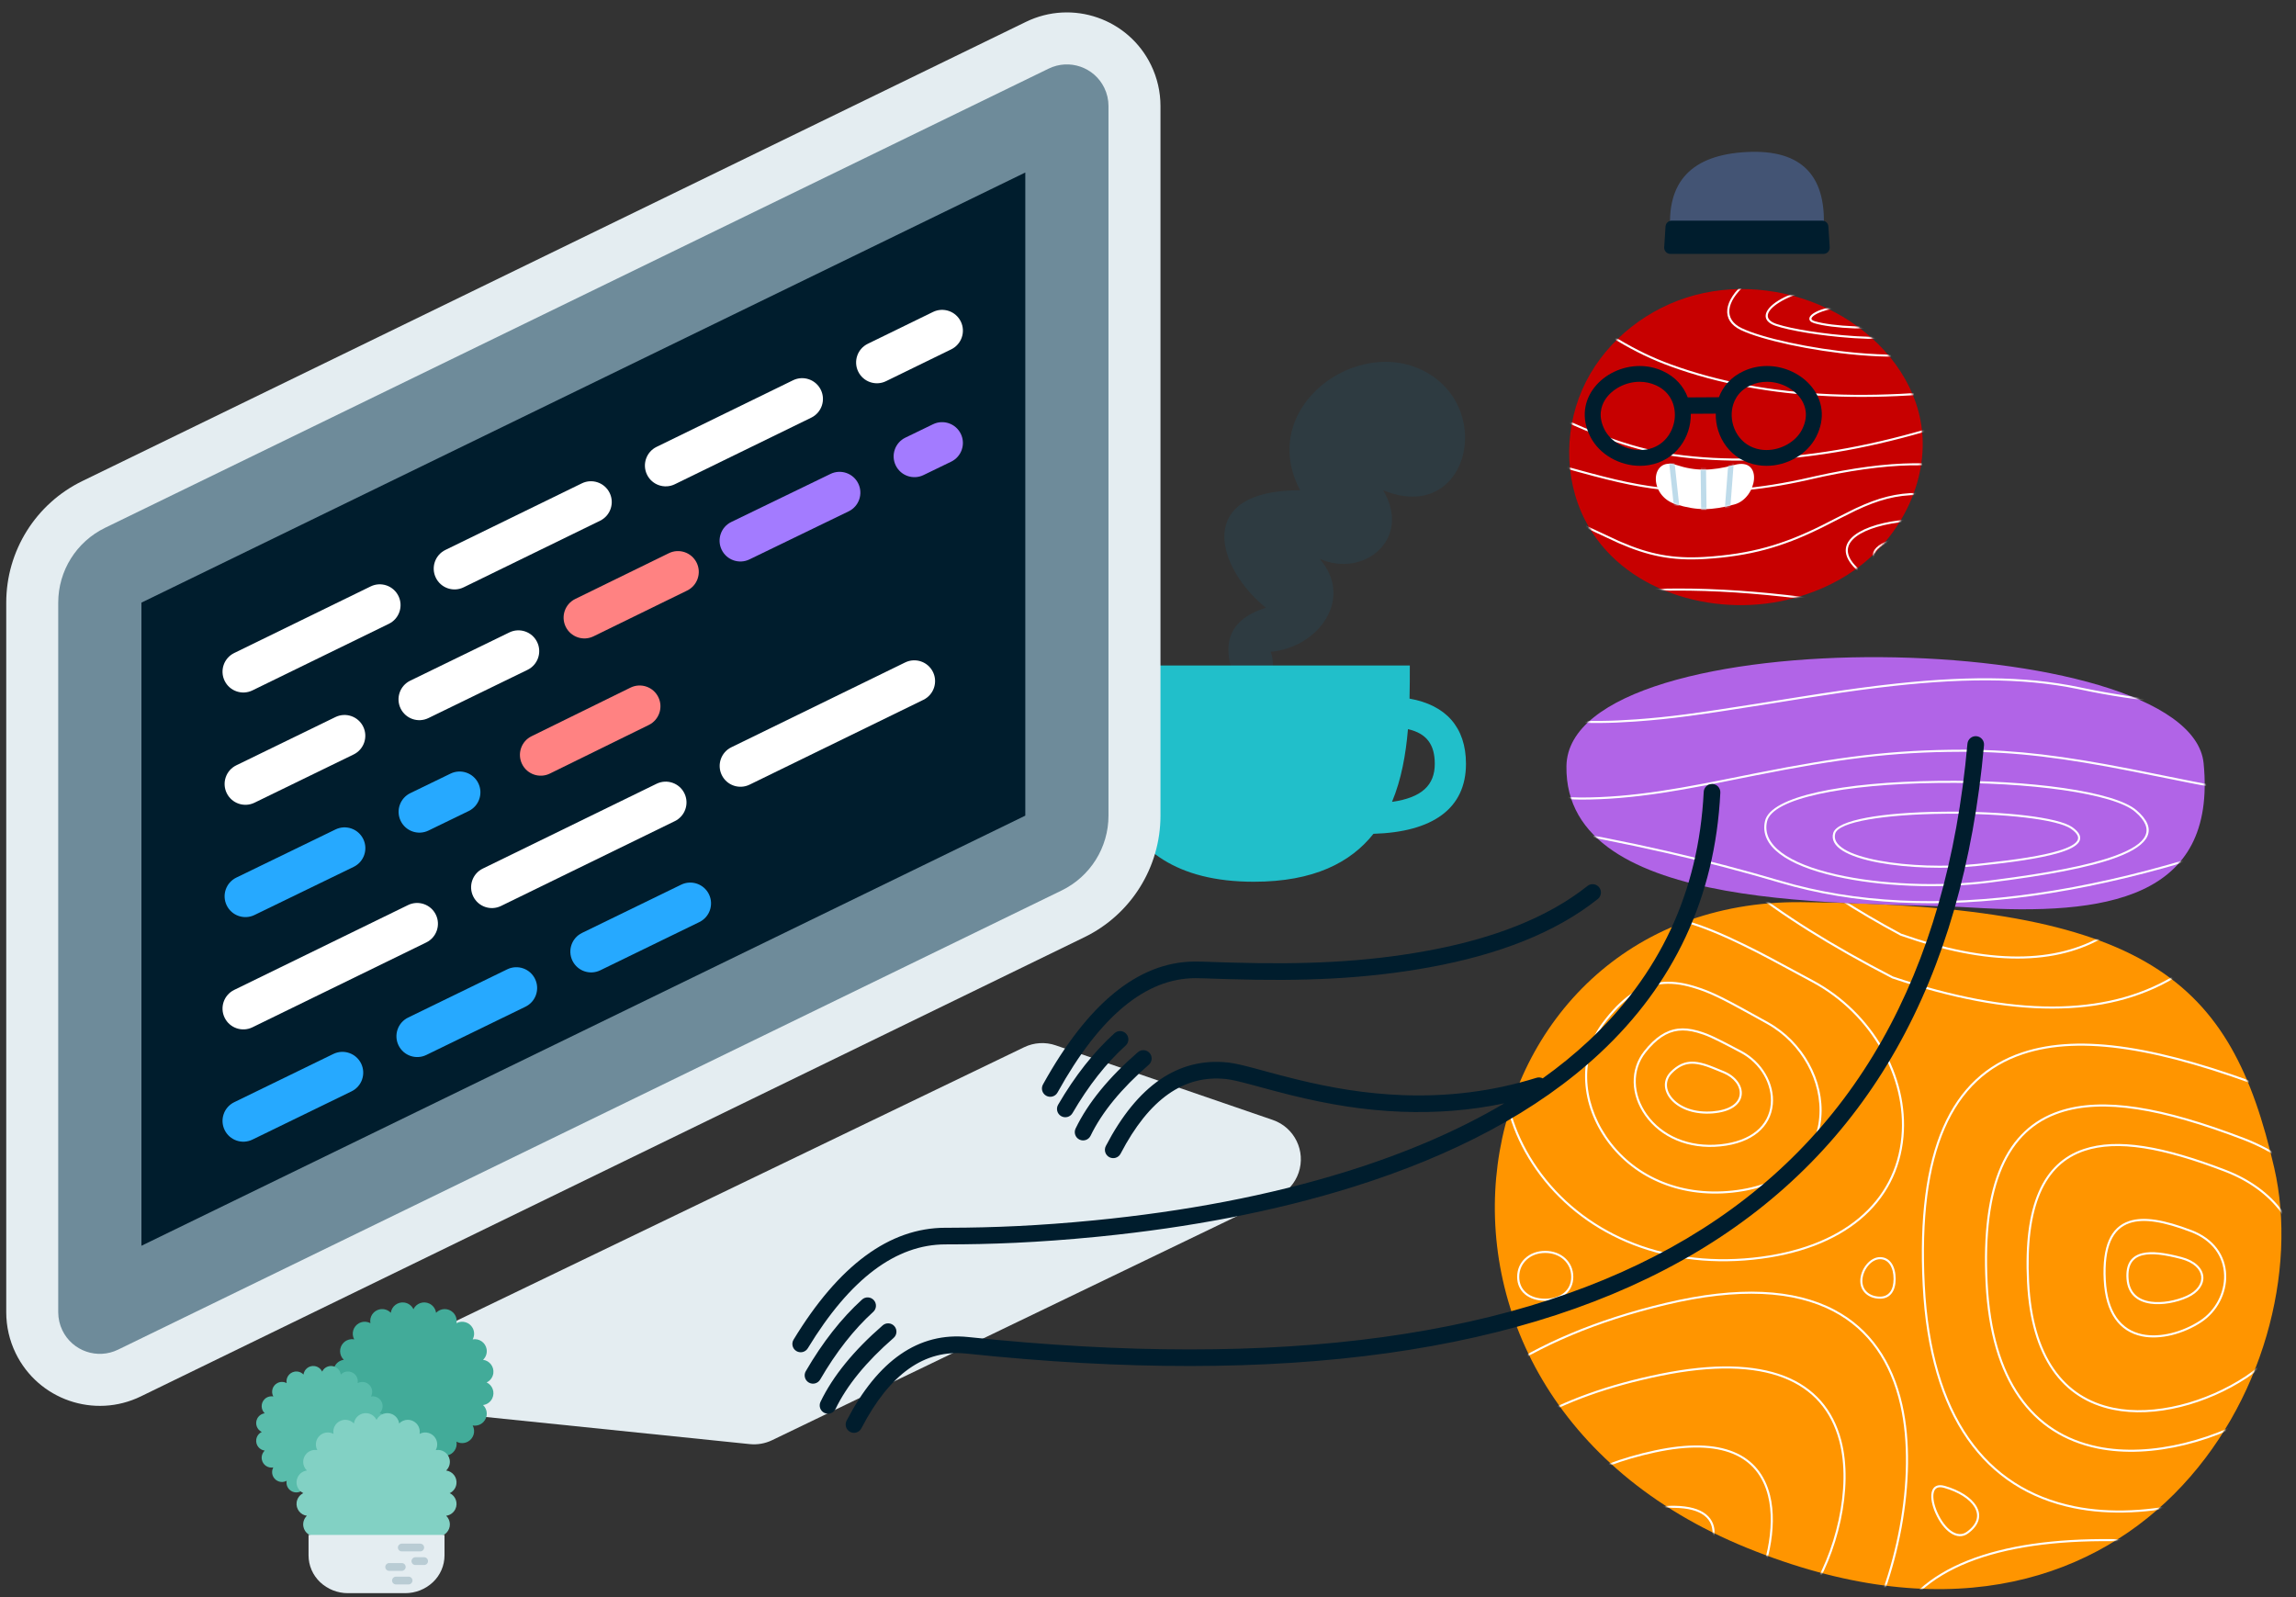 <svg viewBox="216 244 1104 768" xmlns="http://www.w3.org/2000/svg" xmlns:xlink="http://www.w3.org/1999/xlink" overflow="visible" width="1104px" height="768px"><rect x="216" y="244" width="1104" height="768" fill="#333333" stroke="none"/><defs><path d="M256.963,311.34 C443.936,235.343 398.48,-0.581 230.905,0.812 C63.331,2.205 24.21,38.513 3.469,128.569 C-19.235,227.154 69.989,387.336 256.963,311.34" id="masterclose-upsworking-path-1"/><path d="M307.298,52.903 C306.186,-19.451 7.359,-14.002 0.921,51.547 C-5.516,117.096 48.436,124.844 112.599,120.904 C167.078,117.559 308.411,125.257 307.298,52.903" id="masterclose-upsworking-path-3"/><path d="M32.885,134.865 C10.36,118.804 -3.667,90.08 1.584,62.998 C5.913,40.668 22.508,21.918 42.655,11.198 C63.03,0.357 87.496,-3.024 109.83,2.861 C132.163,8.745 152.018,24.07 162.433,44.599 C172.848,65.128 173.335,90.596 162.845,111.087 C145.226,145.498 101.452,157.839 65.819,149.474 C54.048,146.71 42.736,141.888 32.885,134.865" id="masterclose-upsworking-path-5"/><path d="M9.415,1.563 C-4.602,-2.26 -1.585,17.563 9.415,20.563 C20.415,23.563 27.415,23.563 37.415,20.563 C51.108,16.456 49.897,-2.597 37.415,1.563 C28.415,4.563 20.415,4.563 9.415,1.563 Z" id="masterclose-upsworking-path-7"/></defs><g id="Master/Close Ups/Working" stroke="none" stroke-width="1" fill="none" fill-rule="evenodd"><g id="Food" transform="translate(707, 418) scale(1 1)"><g id="Food/Coffee" stroke="none" stroke-width="1" fill="none" fill-rule="evenodd"><path d="M108.307,163 C94.22,139.45 97.351,124.534 117.698,118.254 C94.22,99.414 82.481,61.733 134.133,61.733 C113.003,21.697 162.307,-13.628 195.177,5.212 C228.046,24.052 213.959,78.218 174.046,61.733 C188.133,85.284 164.655,104.124 143.524,94.704 C159.959,113.544 143.524,137.095 120.046,139.45 C123.177,148.87 119.264,156.72 108.307,163 Z" id="Path-89" fill-opacity=".1" fill="#0089C5"/><path d="M186.893,146 C186.893,151.043 186.893,156.407 186.756,161.938 C204.189,165.022 213.893,175.675 213.893,193.304 C213.893,214.833 197.869,226.104 169.41,226.949 C158.488,240.72 140.737,250 111.893,250 C36.893,250 36.893,187.258 36.893,146 L36.893,146 Z M186,176.618 L185.98,176.853 C184.968,188.76 182.834,200.804 178.334,211.589 C192.727,209.565 198.893,203.502 198.893,193.304 C198.893,184.113 195.069,178.694 186,176.618 Z" id="Combined-Shape" fill="#21BFCA"/></g></g><g id="Computer" transform="translate(219, 249)"><path d="M490.308,5.513 L36.556,226.339 C14.192,237.223 0,259.914 0,284.786 L0,626.024 C0,632.847 1.552,639.581 4.537,645.716 C15.413,668.063 42.345,677.362 64.692,666.487 L518.444,445.661 C540.808,434.777 555,412.086 555,387.214 L555,45.976 C555,39.153 553.448,32.419 550.463,26.284 C539.587,3.937 512.655,-5.362 490.308,5.513 Z M505,53.969 L505,387.214 L505,387.558 C504.868,393.162 501.622,398.241 496.564,400.702 L50,618.03 L50,284.786 C50,279.046 53.275,273.81 58.436,271.298 L505,53.969 Z" id="Monitor" fill="#E4EDF1" fill-rule="nonzero"/><path d="M527.983,37.224 C529.31,39.951 530,42.944 530,45.976 L530,387.214 C530,402.52 521.266,416.484 507.504,423.181 L53.752,644.007 C43.82,648.841 31.85,644.708 27.017,634.776 C25.69,632.049 25,629.056 25,626.024 L25,284.786 C25,269.48 33.734,255.516 47.496,248.819 L501.248,27.993 C511.18,23.159 523.15,27.292 527.983,37.224 Z" id="Path" fill="#6E8B9A" fill-rule="nonzero"/><polygon id="Path" fill="#001D2D" fill-rule="nonzero" points="490 387.214 490 77.951 65 284.786 65 594.047"/><path d="M216.318,630.193 L489.45,498.57 C494.195,496.283 499.651,495.96 504.633,497.673 L608.994,533.541 C619.44,537.132 624.998,548.51 621.407,558.956 C619.671,564.007 615.987,568.154 611.176,570.472 L368.241,687.543 C364.908,689.15 361.194,689.8 357.514,689.422 L222.956,675.595 C212.755,674.547 205,665.954 205,655.7 L205,648.21 C205,640.529 209.398,633.527 216.318,630.193 Z" id="Keyboard" fill="#E4EDF1"/><g id="code" transform="translate(103.998, 143.998)" fill-rule="nonzero"><path d="M14.389,182.989 L79.991,150.969 C84.954,148.546 87.014,142.559 84.592,137.596 C82.169,132.632 76.182,130.573 71.219,132.995 L5.616,165.016 C0.653,167.438 -1.407,173.425 1.016,178.389 C3.438,183.352 9.425,185.411 14.389,182.989 Z M115.938,133.423 L181.54,101.403 C186.504,98.98 188.563,92.993 186.141,88.03 C183.718,83.067 177.731,81.007 172.768,83.43 L107.165,115.45 C102.202,117.872 100.142,123.86 102.565,128.823 C104.987,133.786 110.975,135.846 115.938,133.423 Z M217.487,83.858 L283.09,51.837 C288.053,49.415 290.112,43.427 287.69,38.464 C285.267,33.501 279.28,31.441 274.317,33.864 L208.714,65.884 C203.751,68.307 201.692,74.294 204.114,79.257 C206.537,84.22 212.524,86.28 217.487,83.858 Z M319.036,34.292 L350.389,18.989 C355.352,16.566 357.411,10.579 354.989,5.616 C352.566,0.653 346.579,-1.407 341.616,1.016 L310.264,16.319 C305.3,18.741 303.241,24.728 305.663,29.692 C308.086,34.655 314.073,36.714 319.036,34.292 Z" id="Path" fill="#FFF"/><path d="M15.378,236.994 L63.034,213.801 C68,211.385 70.067,205.4 67.65,200.434 C65.233,195.468 59.248,193.401 54.282,195.818 L6.626,219.011 C1.66,221.427 -0.406,227.412 2.011,232.378 C4.427,237.344 10.412,239.411 15.378,236.994 Z M99.001,196.297 L146.657,173.105 C151.623,170.688 153.69,164.703 151.273,159.737 C148.856,154.771 142.871,152.705 137.905,155.121 L90.249,178.314 C85.283,180.731 83.217,186.716 85.633,191.682 C88.05,196.648 94.035,198.714 99.001,196.297 Z" id="Path-Copy" fill="#FFF"/><path d="M178.394,156.986 L223.394,134.986 C228.356,132.56 230.412,126.572 227.986,121.61 C225.56,116.649 219.572,114.593 214.61,117.018 L169.61,139.018 C164.649,141.444 162.593,147.433 165.018,152.394 C167.444,157.356 173.433,159.412 178.394,156.986 Z" id="Path-Copy" fill="#FF8282"/><path d="M253.363,120.002 L301.059,96.891 C306.029,94.483 308.106,88.502 305.698,83.531 C303.289,78.561 297.308,76.484 292.338,78.893 L244.642,102.003 C239.672,104.411 237.595,110.393 240.003,115.363 C242.411,120.333 248.393,122.41 253.363,120.002 Z M337.056,79.449 L350.363,73.002 C355.333,70.593 357.41,64.612 355.002,59.642 C352.593,54.672 346.612,52.595 341.642,55.003 L328.335,61.451 C323.365,63.859 321.288,69.84 323.696,74.81 C326.104,79.781 332.086,81.857 337.056,79.449 Z" id="Path-Copy" fill="#A37BFF"/><path d="M15.369,290.998 L63.048,267.853 C68.017,265.441 70.089,259.458 67.677,254.49 C65.266,249.522 59.283,247.449 54.314,249.861 L6.635,273.006 C1.667,275.418 -0.406,281.401 2.006,286.369 C4.418,291.338 10.401,293.41 15.369,290.998 Z M99.033,250.385 L118.369,240.998 C123.338,238.586 125.41,232.604 122.998,227.635 C120.586,222.667 114.604,220.594 109.635,223.006 L90.299,232.393 C85.33,234.805 83.258,240.788 85.67,245.756 C88.081,250.724 94.064,252.797 99.033,250.385 Z" id="Path-Copy-2" fill="#26A9FF"/><path d="M157.411,222.978 L204.982,199.61 C209.939,197.175 211.983,191.182 209.548,186.225 C207.113,181.268 201.121,179.224 196.164,181.659 L148.593,205.027 C143.636,207.462 141.592,213.454 144.027,218.411 C146.462,223.368 152.454,225.413 157.411,222.978 Z" id="Path-Copy-2" fill="#FF8282"/><path d="M14.389,344.989 L97.965,304.196 C102.928,301.773 104.987,295.786 102.565,290.823 C100.142,285.86 94.155,283.8 89.192,286.223 L5.616,327.016 C0.653,329.438 -1.407,335.425 1.016,340.389 C3.438,345.352 9.425,347.411 14.389,344.989 Z M133.911,286.651 L217.487,245.858 C222.45,243.435 224.51,237.448 222.087,232.485 C219.665,227.521 213.678,225.462 208.714,227.884 L125.138,268.677 C120.175,271.1 118.116,277.087 120.538,282.05 C122.961,287.013 128.948,289.073 133.911,286.651 Z M253.434,228.312 L337.01,187.519 C341.973,185.097 344.032,179.109 341.61,174.146 C339.187,169.183 333.2,167.123 328.237,169.546 L244.661,210.339 C239.698,212.761 237.638,218.749 240.061,223.712 C242.483,228.675 248.47,230.735 253.434,228.312 Z" id="Path-Copy-3" fill="#FFF"/><path d="M14.379,398.994 L62.034,375.799 C67,373.382 69.066,367.397 66.649,362.431 C64.232,357.465 58.247,355.399 53.281,357.816 L5.626,381.011 C0.66,383.428 -1.406,389.413 1.011,394.379 C3.428,399.345 9.413,401.411 14.379,398.994 Z M98,358.293 L145.655,335.098 C150.621,332.681 152.687,326.696 150.27,321.73 C147.853,316.765 141.868,314.698 136.902,317.115 L89.247,340.31 C84.281,342.727 82.215,348.712 84.632,353.678 C87.049,358.644 93.034,360.71 98,358.293 Z M181.621,317.593 L229.276,294.398 C234.242,291.981 236.308,285.996 233.891,281.03 C231.474,276.064 225.489,273.998 220.523,276.415 L172.868,299.61 C167.902,302.027 165.836,308.012 168.253,312.978 C170.67,317.944 176.655,320.01 181.621,317.593 Z" id="Path-Copy-4" fill="#26A9FF"/></g></g><g id="Plants" transform="translate(327, 870) scale(0.467 0.467)"><g id="Plants/Fern" stroke="none" stroke-width="1" fill="none" fill-rule="evenodd"><g id="Group" transform="translate(0, -31)"><path d="M188,189.388 C185.062,195.517 177.712,198.104 171.583,195.167 C167.84,193.372 165.253,189.812 164.704,185.698 L164.704,185.698 L164.704,185.698 C160.016,190.619 152.226,190.809 147.305,186.121 C144.299,183.258 142.939,179.073 143.688,174.99 L143.688,174.99 L143.688,174.99 C137.709,178.222 130.242,175.995 127.01,170.016 C125.036,166.364 125.036,161.963 127.01,158.312 L127.01,158.312 L127.01,158.312 C120.325,159.538 113.911,155.112 112.685,148.427 C111.937,144.344 113.296,140.159 116.302,137.296 L116.302,137.296 L116.302,137.296 C109.565,136.396 104.833,130.205 105.733,123.469 C106.283,119.354 108.869,115.794 112.612,114 L112.612,114 L112.612,114 C106.483,111.062 103.896,103.712 106.833,97.583 C108.628,93.84 112.188,91.253 116.302,90.704 L116.302,90.704 L116.302,90.704 C111.381,86.016 111.191,78.226 115.879,73.305 C118.742,70.299 122.927,68.939 127.01,69.688 L127.01,69.688 L127.01,69.688 C123.778,63.709 126.005,56.242 131.984,53.01 C135.636,51.036 140.037,51.036 143.688,53.01 L143.688,53.01 L143.688,53.01 C142.462,46.325 146.888,39.911 153.573,38.685 C157.656,37.937 161.841,39.296 164.704,42.302 L164.704,42.302 L164.704,42.302 C165.604,35.565 171.795,30.833 178.531,31.733 C182.646,32.283 186.206,34.869 188,38.612 L188,38.612 L188,38.612 C190.938,32.483 198.288,29.896 204.417,32.833 C208.16,34.628 210.747,38.188 211.296,42.302 L211.296,42.302 L211.296,42.302 C215.984,37.381 223.774,37.191 228.695,41.879 C231.701,44.742 233.061,48.927 232.312,53.01 L232.312,53.01 L232.312,53.01 C238.291,49.778 245.758,52.005 248.99,57.984 C250.964,61.636 250.964,66.037 248.99,69.688 L248.99,69.688 L248.99,69.688 C255.675,68.462 262.089,72.888 263.315,79.573 C264.063,83.656 262.704,87.841 259.698,90.704 L259.698,90.704 L259.698,90.704 C266.435,91.604 271.167,97.795 270.267,104.531 C269.717,108.646 267.131,112.206 263.388,114 L263.388,114 L263.388,114 C269.517,116.938 272.104,124.288 269.167,130.417 C267.372,134.16 263.812,136.747 259.698,137.296 L259.698,137.296 L259.698,137.296 C264.619,141.984 264.809,149.774 260.121,154.695 C257.258,157.701 253.073,159.061 248.99,158.312 L248.99,158.312 L248.99,158.312 C252.222,164.291 249.995,171.758 244.016,174.99 C240.364,176.964 235.963,176.964 232.312,174.99 L232.312,174.99 L232.312,174.99 C233.538,181.675 229.112,188.089 222.427,189.315 C218.344,190.063 214.159,188.704 211.296,185.698 L211.296,185.698 L211.296,185.698 C210.396,192.435 204.205,197.167 197.469,196.267 C193.354,195.717 189.794,193.131 188,189.388 L188,189.388 L188,189.388 Z" id="Star-Copy-2" fill="#42AB99" fill-rule="nonzero"/><path d="M94,227.162 C91.578,232.216 85.517,234.349 80.463,231.927 C77.377,230.447 75.244,227.512 74.791,224.119 L74.791,224.119 L74.791,224.119 C70.926,228.177 64.502,228.333 60.444,224.468 C57.966,222.107 56.845,218.656 57.462,215.29 L57.462,215.29 L57.462,215.29 C52.532,217.955 46.375,216.118 43.71,211.188 C42.083,208.177 42.083,204.549 43.71,201.538 L43.71,201.538 L43.71,201.538 C38.198,202.549 32.909,198.9 31.898,193.387 C31.281,190.021 32.402,186.57 34.881,184.209 L34.881,184.209 L34.881,184.209 C29.326,183.467 25.424,178.362 26.166,172.807 C26.619,169.415 28.752,166.479 31.838,165 L31.838,165 L31.838,165 C26.784,162.578 24.651,156.517 27.073,151.463 C28.553,148.377 31.488,146.244 34.881,145.791 L34.881,145.791 L34.881,145.791 C30.823,141.926 30.667,135.502 34.532,131.444 C36.893,128.966 40.344,127.845 43.71,128.462 L43.71,128.462 L43.71,128.462 C41.045,123.532 42.882,117.375 47.812,114.71 C50.823,113.083 54.451,113.083 57.462,114.71 L57.462,114.71 L57.462,114.71 C56.451,109.198 60.1,103.909 65.613,102.898 C68.979,102.281 72.43,103.402 74.791,105.881 L74.791,105.881 L74.791,105.881 C75.533,100.326 80.638,96.424 86.193,97.166 C89.585,97.619 92.521,99.752 94,102.838 L94,102.838 L94,102.838 C96.422,97.784 102.483,95.651 107.537,98.073 C110.623,99.553 112.756,102.488 113.209,105.881 L113.209,105.881 L113.209,105.881 C117.074,101.823 123.498,101.667 127.556,105.532 C130.034,107.893 131.155,111.344 130.538,114.71 L130.538,114.71 L130.538,114.71 C135.468,112.045 141.625,113.882 144.29,118.812 C145.917,121.823 145.917,125.451 144.29,128.462 L144.29,128.462 L144.29,128.462 C149.802,127.451 155.091,131.1 156.102,136.613 C156.719,139.979 155.598,143.43 153.119,145.791 L153.119,145.791 L153.119,145.791 C158.674,146.533 162.576,151.638 161.834,157.193 C161.381,160.585 159.248,163.521 156.162,165 L156.162,165 L156.162,165 C161.216,167.422 163.349,173.483 160.927,178.537 C159.447,181.623 156.512,183.756 153.119,184.209 L153.119,184.209 L153.119,184.209 C157.177,188.074 157.333,194.498 153.468,198.556 C151.107,201.034 147.656,202.155 144.29,201.538 L144.29,201.538 L144.29,201.538 C146.955,206.468 145.118,212.625 140.188,215.29 C137.177,216.917 133.549,216.917 130.538,215.29 L130.538,215.29 L130.538,215.29 C131.549,220.802 127.9,226.091 122.387,227.102 C119.021,227.719 115.57,226.598 113.209,224.119 L113.209,224.119 L113.209,224.119 C112.467,229.674 107.362,233.576 101.807,232.834 C98.415,232.381 95.479,230.248 94,227.162 L94,227.162 L94,227.162 Z" id="Star-Copy" fill="#59BCAB" fill-rule="nonzero"/><path d="M150,303.388 C147.062,309.517 139.712,312.104 133.583,309.167 C129.84,307.372 127.253,303.812 126.704,299.698 L126.704,299.698 L126.704,299.698 C122.016,304.619 114.226,304.809 109.305,300.121 C106.299,297.258 104.939,293.073 105.688,288.99 L105.688,288.99 L105.688,288.99 C99.709,292.222 92.242,289.995 89.01,284.016 C87.036,280.364 87.036,275.963 89.01,272.312 L89.01,272.312 L89.01,272.312 C82.325,273.538 75.911,269.112 74.685,262.427 C73.937,258.344 75.296,254.159 78.302,251.296 L78.302,251.296 L78.302,251.296 C71.565,250.396 66.833,244.205 67.733,237.469 C68.283,233.354 70.869,229.794 74.612,228 L74.612,228 L74.612,228 C68.483,225.062 65.896,217.712 68.833,211.583 C70.628,207.84 74.188,205.253 78.302,204.704 L78.302,204.704 L78.302,204.704 C73.381,200.016 73.191,192.226 77.879,187.305 C80.742,184.299 84.927,182.939 89.01,183.688 L89.01,183.688 L89.01,183.688 C85.778,177.709 88.005,170.242 93.984,167.01 C97.636,165.036 102.037,165.036 105.688,167.01 L105.688,167.01 L105.688,167.01 C104.462,160.325 108.888,153.911 115.573,152.685 C119.656,151.937 123.841,153.296 126.704,156.302 L126.704,156.302 L126.704,156.302 C127.604,149.565 133.795,144.833 140.531,145.733 C144.646,146.283 148.206,148.869 150,152.612 L150,152.612 L150,152.612 C152.938,146.483 160.288,143.896 166.417,146.833 C170.16,148.628 172.747,152.188 173.296,156.302 L173.296,156.302 L173.296,156.302 C177.984,151.381 185.774,151.191 190.695,155.879 C193.701,158.742 195.061,162.927 194.312,167.01 L194.312,167.01 L194.312,167.01 C200.291,163.778 207.758,166.005 210.99,171.984 C212.964,175.636 212.964,180.037 210.99,183.688 L210.99,183.688 L210.99,183.688 C217.675,182.462 224.089,186.888 225.315,193.573 C226.063,197.656 224.704,201.841 221.698,204.704 L221.698,204.704 L221.698,204.704 C228.435,205.604 233.167,211.795 232.267,218.531 C231.717,222.646 229.131,226.206 225.388,228 L225.388,228 L225.388,228 C231.517,230.938 234.104,238.288 231.167,244.417 C229.372,248.16 225.812,250.747 221.698,251.296 L221.698,251.296 L221.698,251.296 C226.619,255.984 226.809,263.774 222.121,268.695 C219.258,271.701 215.073,273.061 210.99,272.312 L210.99,272.312 L210.99,272.312 C214.222,278.291 211.995,285.758 206.016,288.99 C202.364,290.964 197.963,290.964 194.312,288.99 L194.312,288.99 L194.312,288.99 C195.538,295.675 191.112,302.089 184.427,303.315 C180.344,304.063 176.159,302.704 173.296,299.698 L173.296,299.698 L173.296,299.698 C172.396,306.435 166.205,311.167 159.469,310.267 C155.354,309.717 151.794,307.131 150,303.388 L150,303.388 L150,303.388 Z" id="Star" fill="#82D1C4" fill-rule="nonzero"/><path d="M80,271 L220,271 L220,292.028 C220,302.527 215.657,312.558 208,319.741 C200.291,326.974 190.116,331 179.545,331 L120.455,331 C109.884,331 99.709,326.974 92,319.741 C84.343,312.558 80,302.527 80,292.028 L80,271 L80,271 Z" id="Rectangle" fill="#E4EDF1"/><path d="M183,314 C185.209,314 187,315.791 187,318 C187,320.142 185.316,321.891 183.2,321.995 L183,322 L170,322 C167.791,322 166,320.209 166,318 C166,315.858 167.684,314.109 169.8,314.005 L170,314 L183,314 Z M176,300 C178.209,300 180,301.791 180,304 C180,306.142 178.316,307.891 176.2,307.995 L176,308 L163,308 C160.791,308 159,306.209 159,304 C159,301.858 160.684,300.109 162.8,300.005 L163,300 L176,300 Z M199,294 C201.209,294 203,295.791 203,298 C203,300.142 201.316,301.891 199.2,301.995 L199,302 L190,302 C187.791,302 186,300.209 186,298 C186,295.858 187.684,294.109 189.8,294.005 L190,294 L199,294 Z M195,280 C197.209,280 199,281.791 199,284 C199,286.142 197.316,287.891 195.2,287.995 L195,288 L176,288 C173.791,288 172,286.209 172,284 C172,281.858 173.684,280.109 175.8,280.005 L176,280 L195,280 Z" id="Combined-Shape" fill="#B9CCD4" fill-rule="nonzero"/></g></g></g><g transform="translate(1124, 600) scale(-1, 1) translate(-1124, -600) translate(584, 0) scale(1 1)" id="Master/Character/Bust"><defs><path d="M256.963,311.34 C443.936,235.343 398.48,-0.581 230.905,0.812 C63.331,2.205 24.21,38.513 3.469,128.569 C-19.235,227.154 69.989,387.336 256.963,311.34" id="mastercharacterbust-path-1"/><path d="M307.298,52.903 C306.186,-19.451 7.359,-14.002 0.921,51.547 C-5.516,117.096 48.436,124.844 112.599,120.904 C167.078,117.559 308.411,125.257 307.298,52.903" id="mastercharacterbust-path-3"/><path d="M32.885,134.865 C10.36,118.804 -3.667,90.08 1.584,62.998 C5.913,40.668 22.508,21.918 42.655,11.198 C63.03,0.357 87.496,-3.024 109.83,2.861 C132.163,8.745 152.018,24.07 162.433,44.599 C172.848,65.128 173.335,90.596 162.845,111.087 C145.226,145.498 101.452,157.839 65.819,149.474 C54.048,146.71 42.736,141.888 32.885,134.865" id="mastercharacterbust-path-5"/><path d="M9.415,1.563 C-4.602,-2.26 -1.585,17.563 9.415,20.563 C20.415,23.563 27.415,23.563 37.415,20.563 C51.108,16.456 49.897,-2.597 37.415,1.563 C28.415,4.563 20.415,4.563 9.415,1.563 Z" id="mastercharacterbust-path-7"/></defs><g id="Master/Character/Bust" stroke="none" stroke-width="1" fill="none" fill-rule="evenodd"><g id="Bodies" transform="translate(290, 534) scale(1 1)"><defs><path d="M256.963,311.34 C443.936,235.343 398.48,-0.581 230.905,0.812 C63.331,2.205 24.21,38.513 3.469,128.569 C-19.235,227.154 69.989,387.336 256.963,311.34" id="bodiespurple-a-path-1"/><path d="M307.298,52.903 C306.186,-19.451 7.359,-14.002 0.921,51.547 C-5.516,117.096 48.436,124.844 112.599,120.904 C167.078,117.559 308.411,125.257 307.298,52.903" id="bodiespurple-a-path-3"/></defs><g id="Bodies/Purple A" stroke="none" stroke-width="1" fill="none" fill-rule="evenodd"><g id="Patterns" transform="translate(61, 143)"><mask id="bodiespurple-a-mask-2" fill="#fff"><use xlink:href="#bodiespurple-a-path-1"/></mask><use id="Mask" fill="#FF9500" xlink:href="#bodiespurple-a-path-1"/><g mask="url(#bodiespurple-a-mask-2)" id="Group"><g transform="translate(-81, -246)"><g><path d="M363.932,286.95 L362.634,287.342 C354.531,289.853 348.449,293 327.756,304.564 C310.935,313.964 300.701,332.713 302.252,350.419 C303.948,369.778 318.936,383.71 344.947,386.497 C371.2,389.31 393.715,378.803 406.414,360.03 C418.442,342.249 419.157,320.376 407.4,304.7 C402.929,298.739 398.5,294.248 393.999,291.08 C384.874,284.658 375.423,283.562 363.932,286.95 Z M393.423,291.898 C397.832,295.001 402.188,299.418 406.6,305.3 C418.087,320.615 417.387,342.025 405.586,359.47 C393.094,377.937 370.937,388.276 345.053,385.503 C319.5,382.765 304.9,369.194 303.248,350.331 C301.732,333.023 311.762,314.647 328.244,305.436 L334.289,302.068 C351.089,292.746 356.388,290.217 364.215,287.909 C375.428,284.603 384.564,285.662 393.423,291.898 Z" id="Path-23" fill="#FFF" fill-rule="nonzero"/><path d="M367.526,255.586 C359.326,257.922 350.439,261.546 339.681,266.798 L335.462,268.879 C329.677,271.759 325.616,273.943 305.99,284.54 C277.459,299.945 260.098,330.679 262.728,359.691 C265.601,391.39 290.994,414.196 335.128,418.765 C379.704,423.38 417.92,406.148 439.476,375.359 C459.886,346.206 461.099,310.355 441.164,284.673 C433.57,274.89 426.052,267.525 418.418,262.334 C402.974,251.831 386.994,250.04 367.526,255.586 Z M417.856,263.161 C425.397,268.289 432.841,275.581 440.374,285.286 C460.025,310.602 458.828,345.974 438.656,374.786 C417.31,405.276 379.448,422.348 335.231,417.77 C291.549,413.248 266.552,390.797 263.724,359.601 C261.13,330.996 278.279,300.639 306.465,285.42 L325.927,274.943 C331.914,271.752 334.42,270.498 339.221,268.136 C350.337,262.67 359.438,258.93 367.8,256.548 C386.998,251.079 402.673,252.835 417.856,263.161 Z" id="Path-23" fill="#FFF" fill-rule="nonzero"/><path d="M361.822,308.562 L360.81,308.854 C356.171,310.242 352.521,312.041 340.604,318.356 C330.682,323.613 324.642,334.107 325.559,344.032 C326.562,354.894 335.422,362.703 350.74,364.259 C366.178,365.828 379.43,359.964 386.909,349.48 C394.007,339.531 394.429,327.274 387.479,318.487 C384.849,315.161 382.24,312.653 379.585,310.881 C374.192,307.282 368.601,306.667 361.822,308.562 Z M379.03,311.713 C381.591,313.422 384.126,315.859 386.695,319.107 C393.353,327.525 392.947,339.295 386.095,348.9 C378.826,359.088 365.925,364.797 350.841,363.264 C335.973,361.754 327.511,354.295 326.554,343.94 C325.676,334.428 331.498,324.313 341.073,319.239 L345.671,316.813 C354.523,312.172 357.601,310.796 361.89,309.582 L362.092,309.525 C368.605,307.704 373.895,308.286 379.03,311.713 Z" id="Path-23" fill="#FFF" fill-rule="nonzero"/><path d="M360.491,323.967 L359.991,324.08 C357.422,324.679 355.445,325.443 348.887,328.174 C343.38,330.466 340.001,335.078 340.52,339.489 C341.087,344.312 346.023,347.73 354.468,348.404 C362.94,349.08 370.225,346.547 374.357,341.997 C378.332,337.619 378.571,332.167 374.658,328.28 C373.206,326.838 371.764,325.748 370.294,324.978 C367.311,323.413 364.224,323.147 360.491,323.967 Z M369.83,325.864 C371.206,326.585 372.569,327.615 373.953,328.99 C377.463,332.476 377.251,337.322 373.616,341.324 C369.704,345.633 362.724,348.06 354.548,347.407 C346.527,346.767 342.015,343.642 341.513,339.372 C341.052,335.452 344.144,331.231 349.271,329.097 L352.218,327.877 C356.772,326.007 358.394,325.451 360.706,324.943 C364.223,324.171 367.071,324.417 369.83,325.864 Z" id="Path-23" fill="#FFF" fill-rule="nonzero"/><path d="M293.902,99.51 C253.904,107.509 201.625,143.313 162.877,186.667 C123.481,230.746 109.532,269.692 132.745,283.43 C165.557,302.849 210.701,302.849 268.16,283.474 C327.652,252.732 364.059,223.338 377.451,195.215 C387.988,173.088 387.522,145.078 375.301,125.114 C361.017,101.778 333.108,91.668 293.902,99.51 Z M374.449,125.636 C386.485,145.3 386.945,172.952 376.549,194.785 C363.274,222.662 327.015,251.935 267.77,282.556 C210.632,301.817 165.777,301.817 133.255,282.57 C110.881,269.328 124.618,230.975 163.623,187.333 C202.239,144.126 254.345,108.441 294.098,100.49 C332.916,92.727 360.398,102.682 374.449,125.636 Z" id="Path-24" fill="#FFF" fill-rule="nonzero"/><path d="M282.942,122.938 C253.648,129.022 215.383,156.234 187.021,189.185 C158.158,222.719 147.933,252.362 165.011,262.857 C189.054,277.633 222.122,277.633 264.19,262.903 C307.752,239.53 334.403,217.188 344.213,195.796 C351.935,178.957 351.594,157.645 342.635,142.448 C332.157,124.673 311.679,116.97 282.942,122.938 Z M341.774,142.956 C350.559,157.859 350.895,178.827 343.304,195.379 C333.607,216.524 307.103,238.744 263.789,261.99 C222.049,276.599 189.282,276.599 165.534,262.005 C149.264,252.006 159.292,222.935 187.779,189.837 C216.01,157.038 254.103,129.949 283.146,123.917 C311.484,118.032 331.525,125.571 341.774,142.956 Z" id="Path-24" fill="#FFF" fill-rule="nonzero"/><path d="M272.029,149.22 C252.914,153.111 227.972,170.498 209.485,191.552 C190.624,213.031 183.929,232.057 195.196,238.844 C210.9,248.304 232.477,248.304 259.908,238.889 L261.6,237.993 C289.015,223.376 305.83,209.393 312.109,195.972 C317.162,185.172 316.938,171.506 311.073,161.753 C304.21,150.341 290.804,145.398 272.029,149.22 Z M310.216,162.268 C315.902,171.724 316.12,185.039 311.203,195.548 C304.911,208.997 287.682,223.155 259.513,237.974 C232.406,247.271 211.123,247.271 195.712,237.988 C185.269,231.697 191.759,213.254 210.236,192.212 C228.592,171.307 253.362,154.041 272.228,150.2 C290.61,146.458 303.585,151.242 310.216,162.268 Z" id="Path-24" fill="#FFF" fill-rule="nonzero"/><path d="M260.16,176.599 C252.122,178.585 241.697,187.41 233.971,198.094 L233.439,198.839 C225.926,209.486 223.349,218.831 228.088,222.298 C234.722,227.151 243.816,227.151 255.321,222.356 C267.234,214.754 274.502,207.502 277.19,200.526 C279.312,195.018 279.218,188.058 276.75,183.075 C273.838,177.195 268.114,174.632 260.16,176.599 Z M275.854,183.519 C278.192,188.24 278.282,194.91 276.257,200.166 C273.661,206.902 266.533,214.016 254.86,221.473 C243.724,226.106 234.988,226.106 228.678,221.491 C224.496,218.431 227.17,209.206 234.781,198.68 C242.382,188.169 252.638,179.488 260.4,177.569 C267.904,175.714 273.153,178.065 275.854,183.519 Z" id="Path-24" fill="#FFF" fill-rule="nonzero"/><path d="M474.834,59.528 C423.968,77.426 394.675,128.671 398.751,183.162 C400.693,209.114 410.325,233.038 426.536,250.883 C444.186,270.312 468.832,281.825 498.972,283.499 C528.802,285.156 550.913,271.55 564.039,245.994 C575.74,223.21 579.56,191.907 575.246,159.808 C570.979,128.07 559.157,98.673 542.408,79.468 C523.819,58.153 500.464,50.51 474.834,59.528 Z M541.654,80.126 C558.264,99.17 570.013,128.385 574.254,159.942 C578.544,191.852 574.749,222.952 563.149,245.537 C550.199,270.752 528.45,284.135 499.028,282.501 C469.147,280.841 444.748,269.443 427.276,250.211 C411.221,232.537 401.674,208.825 399.749,183.088 C395.704,129.025 424.751,78.21 475.166,60.472 C500.386,51.598 523.321,59.103 541.654,80.126 Z" id="Path-25" fill="#FFF" fill-rule="nonzero"/><path d="M479.365,95.726 C446.63,107.749 427.786,142.158 430.408,178.739 C433.092,216.188 457.251,243.946 494.917,246.13 C514.146,247.245 528.407,238.085 536.863,220.9 C544.39,205.602 546.846,184.597 544.073,163.059 C541.33,141.763 533.73,122.037 522.955,109.141 C510.975,94.803 495.9,89.654 479.365,95.726 Z M522.188,109.782 C532.829,122.518 540.361,142.068 543.081,163.187 C545.831,184.543 543.398,205.354 535.966,220.459 C527.681,237.297 513.785,246.223 494.975,245.132 C457.846,242.979 434.056,215.645 431.405,178.668 C428.814,142.505 447.424,108.522 479.71,96.665 C495.821,90.748 510.463,95.75 522.188,109.782 Z" id="Path-25" fill="#FFF" fill-rule="nonzero"/><path d="M484.349,107.309 C459.603,117.295 445.371,145.85 447.351,176.199 C449.378,207.277 467.637,230.33 496.128,232.145 C510.7,233.074 521.505,225.448 527.9,211.167 C533.583,198.476 535.436,181.055 533.343,163.194 C531.273,145.531 525.536,129.169 517.398,118.467 C508.33,106.541 496.891,102.247 484.349,107.309 Z M516.602,119.072 C524.621,129.617 530.299,145.812 532.35,163.31 C534.424,181.005 532.589,198.248 526.987,210.759 C520.753,224.681 510.316,232.047 496.192,231.147 C468.258,229.367 450.346,206.752 448.349,176.134 C446.395,146.183 460.419,118.044 484.724,108.236 C496.809,103.359 507.788,107.48 516.602,119.072 Z" id="Path-25" fill="#FFF" fill-rule="nonzero"/><path d="M487.908,141.173 C477.424,145.666 471.414,158.468 472.249,172.061 C473.105,185.998 480.842,196.369 492.937,197.187 C504.903,197.996 510.79,184.037 508.825,166.236 C506.888,148.682 498.316,136.714 487.908,141.173 Z M507.831,166.345 C509.738,183.616 504.118,196.941 493.005,196.189 C481.481,195.409 474.076,185.483 473.247,172 C472.436,158.792 478.254,146.398 488.302,142.092 C497.828,138.011 505.956,149.361 507.831,166.345 Z" id="Path-25" fill="#FFF" fill-rule="nonzero"/><path d="M372.613,227.683 C368.314,232.937 368.553,237.577 372.543,241.124 C375.752,243.976 381.309,245.933 386.95,246.498 C397.312,247.534 404.579,238.19 401.479,227.856 C398.251,217.098 381.584,216.719 372.613,227.683 Z M400.521,228.144 C403.421,237.81 396.688,246.466 387.05,245.502 C381.6,244.958 376.235,243.068 373.207,240.376 C369.628,237.195 369.421,233.164 373.387,228.317 C381.905,217.906 397.556,218.262 400.521,228.144 Z" id="Path-26" fill="#FFF" fill-rule="nonzero"/><path d="M370,82 C379,71 409,74 412,84 C415,94 408,114 390,114 C372,114 361,93 370,82 Z" id="Path-26-Copy" stroke="#FFF"/><path d="M85.822,336.533 C44.119,352.464 21.348,384.143 20.25,421.735 C19.23,456.666 37.507,491.602 67.726,511.418 C101.921,533.841 145.98,545.399 180.851,538.24 C223.778,529.427 250.289,494.314 253.499,431.025 C256.786,366.229 240.109,330.509 205.658,319.026 C177.355,309.591 138.614,316.365 85.822,336.533 Z M205.342,319.974 C239.291,331.291 255.767,366.579 252.501,430.975 C249.312,493.832 223.103,528.545 180.649,537.26 C146.065,544.36 102.264,532.871 68.274,510.582 C38.345,490.956 20.24,456.348 21.25,421.765 C22.336,384.578 44.851,353.255 86.178,337.467 C138.769,317.376 177.324,310.635 205.342,319.974 Z" id="Path-27" fill="#FFF" fill-rule="nonzero"/><path d="M99.139,360.144 C68.265,371.944 51.4,395.416 50.587,423.268 C49.832,449.144 63.364,475.021 85.738,489.699 C111.041,506.298 143.641,514.854 169.454,509.552 C201.246,503.023 220.882,477.005 223.258,430.148 C225.69,382.18 213.336,355.71 187.806,347.196 C166.848,340.207 138.188,345.22 99.139,360.144 Z M187.49,348.145 C212.518,356.491 224.671,382.53 222.259,430.097 C219.905,476.523 200.571,502.14 169.253,508.573 C143.727,513.815 111.384,505.328 86.287,488.863 C64.202,474.375 50.842,448.825 51.587,423.297 C52.388,395.851 68.997,372.735 99.496,361.078 C138.342,346.232 166.817,341.251 187.49,348.145 Z" id="Path-27" fill="#FFF" fill-rule="nonzero"/><path d="M107.915,375.487 C84.177,384.602 71.205,402.742 70.58,424.264 C69.999,444.255 80.404,464.246 97.608,475.586 C117.05,488.401 142.1,495.007 161.944,490.912 C186.398,485.865 201.501,465.758 203.327,429.578 C205.196,392.545 195.692,372.085 176.041,365.501 C159.923,360.1 137.907,363.97 107.915,375.487 Z M175.724,366.449 C194.874,372.865 204.177,392.895 202.328,429.527 C200.524,465.276 185.721,484.984 161.742,489.932 C142.186,493.968 117.395,487.431 98.158,474.752 C81.243,463.602 71.009,443.938 71.58,424.293 C72.193,403.176 84.911,385.392 108.273,376.42 C138.062,364.982 159.893,361.145 175.724,366.449 Z" id="Path-27" fill="#FFF" fill-rule="nonzero"/><path d="M124.152,404.556 C113.617,408.584 107.845,416.62 107.567,426.15 C107.309,434.995 111.929,443.833 119.57,448.848 C128.17,454.492 139.249,457.401 148.048,455.593 C158.926,453.358 165.647,444.448 166.456,428.498 C167.283,412.183 163.05,403.111 154.275,400.183 C147.113,397.794 137.387,399.496 124.152,404.556 Z M153.959,401.132 C162.232,403.892 166.264,412.533 165.457,428.447 C164.67,443.966 158.251,452.475 147.847,454.613 C139.334,456.362 128.514,453.521 120.119,448.012 C112.768,443.187 108.319,434.676 108.567,426.18 C108.833,417.055 114.349,409.375 124.51,405.49 C137.542,400.507 147.082,398.838 153.959,401.132 Z" id="Path-27" fill="#FFF" fill-rule="nonzero"/><path d="M129.031,417.459 C115.803,420.951 115.333,432.091 126.167,437.001 C131.523,439.428 138.413,440.677 143.887,439.901 C150.71,438.933 154.98,435.025 155.493,428.029 C156.018,420.885 153.299,416.861 147.758,415.584 C143.3,414.557 137.256,415.288 129.031,417.459 Z M147.534,416.559 C152.575,417.72 154.985,421.288 154.496,427.956 C154.019,434.447 150.133,438.004 143.747,438.91 C138.475,439.658 131.773,438.443 126.58,436.09 C116.578,431.558 116.996,421.671 129.286,418.426 C137.364,416.294 143.279,415.579 147.534,416.559 Z" id="Path-27" fill="#FFF" fill-rule="nonzero"/><path d="M295.86,442.823 C278.75,451.853 268.004,467.583 263.262,488.515 C255.358,523.407 265.421,572.641 283.566,604.249 C297.897,629.211 338.267,641.846 388.883,641 C434.86,640.232 479.583,628.124 496.354,611.354 C515.008,592.699 519.519,557.749 504.83,525.667 C486.905,486.519 444.077,455.457 377.116,439.514 C342.129,431.183 315.165,432.636 295.86,442.823 Z M376.884,440.486 C443.565,456.363 486.134,487.237 503.92,526.083 C518.443,557.802 513.991,592.302 495.646,610.646 C479.103,627.19 434.608,639.236 388.867,640 C338.579,640.841 298.53,628.306 284.434,603.751 C266.405,572.347 256.393,523.362 264.238,488.735 C268.919,468.072 279.495,452.591 296.327,443.708 C315.391,433.647 342.114,432.208 376.884,440.486 Z" id="Path-28" fill="#FFF" fill-rule="nonzero"/><path d="M292.655,505.594 C286.617,528.366 294.296,560.466 308.146,581.079 C319.096,597.376 349.862,605.602 388.444,605.052 C423.478,604.551 457.552,596.67 470.351,585.735 C484.625,573.539 488.077,550.685 476.845,529.726 C463.167,504.202 430.518,483.971 379.492,473.591 C328.816,463.282 300.487,476.055 292.655,505.594 Z M379.293,474.571 C430.051,484.896 462.443,504.969 475.964,530.198 C486.981,550.756 483.606,573.095 469.701,584.975 C457.126,595.719 423.25,603.554 388.429,604.052 C350.16,604.598 319.677,596.447 308.976,580.521 C295.275,560.13 287.665,528.317 293.621,505.851 C301.301,476.887 329.089,464.358 379.293,474.571 Z" id="Path-28" fill="#FFF" fill-rule="nonzero"/><path d="M326.887,532.06 C323.039,547.397 327.928,568.998 336.75,582.875 C343.68,593.778 362.967,599.319 387.198,599.069 L387.933,599.06 C410.238,598.723 431.93,593.42 440.104,586.038 C449.231,577.795 451.435,562.372 444.268,548.236 C435.551,531.043 414.758,517.424 382.284,510.441 C349.991,503.497 331.887,512.126 326.887,532.06 Z M382.074,511.419 C414.276,518.343 434.81,531.793 443.376,548.688 C450.347,562.436 448.213,577.367 439.434,585.295 C431.485,592.474 410.001,597.726 387.918,598.06 C363.661,598.426 344.35,592.968 337.594,582.339 C328.909,568.677 324.082,547.35 327.857,532.304 C332.712,512.946 350.266,504.58 382.074,511.419 Z" id="Path-28" fill="#FFF" fill-rule="nonzero"/><path d="M354.291,545.791 C352.15,551.402 354.844,559.224 359.701,564.246 C363.553,568.229 374.177,570.203 387.522,570.07 C399.611,569.95 411.36,568.063 415.819,565.416 C420.915,562.391 422.163,556.652 418.152,551.453 C413.444,545.349 402.386,540.535 385.17,538.018 L384.478,537.918 C366.936,535.439 357.062,538.532 354.291,545.791 Z M384.338,538.908 C401.716,541.364 412.782,546.128 417.36,552.063 C420.997,556.778 419.899,561.832 415.308,564.556 C411.045,567.087 399.436,568.952 387.512,569.07 L386.349,569.077 C373.824,569.083 363.902,567.152 360.42,563.551 C355.806,558.781 353.244,551.34 355.226,546.148 C357.787,539.436 367.203,536.487 384.338,538.908 Z" id="Path-28" fill="#FFF" fill-rule="nonzero"/><path d="M543.893,304.512 C481.336,318.196 465.5,340.745 465.5,412 C465.5,436.731 472.484,455.347 485.696,469.31 C496.417,480.641 510.517,488.484 530.022,495.362 L531.33,495.82 C534.838,497.036 538.518,498.228 542.923,499.593 L556.905,503.868 L558.849,504.477 C568.154,507.415 576.205,497.056 581.994,476.753 L582.169,476.135 C587.542,456.956 590.501,430.37 590.25,403.745 C589.984,375.518 586.182,349.742 579.153,331.694 C571.119,311.062 559.226,301.157 543.893,304.512 Z M578.222,332.056 C585.2,349.975 588.985,375.638 589.25,403.755 C589.5,430.291 586.551,456.785 581.206,475.865 L580.864,477.066 C575.233,496.476 567.584,506.187 559.151,503.523 L556.119,502.579 C552.814,501.563 545.658,499.391 544.052,498.896 L541.604,498.135 C537.382,496.813 533.815,495.64 530.354,494.419 C510.986,487.589 497.015,479.818 486.422,468.623 C473.391,454.851 466.5,436.482 466.5,412 C466.5,341.19 482.037,319.066 544.107,305.488 C558.857,302.262 570.344,311.83 578.222,332.056 Z" id="Path-29" fill="#FFF" fill-rule="nonzero"/><path d="M553.788,324.432 C504.705,335.386 492.265,353.46 492.265,410.481 C492.265,430.28 497.747,445.189 508.119,456.373 C516.385,465.287 527.206,471.503 542.087,476.938 L542.902,477.234 C545.732,478.252 548.65,479.229 552.14,480.34 L563.976,484.036 L565.5,484.523 C572.957,486.926 579.354,478.405 583.916,461.79 C588.13,446.445 590.45,425.177 590.253,403.879 C589.787,353.516 576.732,319.311 553.788,324.432 Z M589.253,403.888 C589.449,425.1 587.139,446.277 582.952,461.525 L582.676,462.511 C578.279,477.96 572.323,485.671 565.806,483.571 L563.687,482.897 C561.232,482.126 555.274,480.28 553.972,479.871 L552.444,479.387 C548.965,478.28 546.058,477.306 543.241,476.293 C528.076,470.836 517.141,464.631 508.852,455.693 C498.657,444.7 493.265,430.035 493.265,410.481 C493.265,353.901 505.413,336.253 554.006,325.408 C575.955,320.509 588.793,354.144 589.253,403.888 Z" id="Path-29" fill="#FFF" fill-rule="nonzero"/><path d="M435,414.5 C427.342,414.5 421.5,419.722 421.5,427 C421.5,434.104 427.082,438.5 435,438.5 C442.918,438.5 448.5,434.104 448.5,427 C448.5,419.722 442.658,414.5 435,414.5 Z M435,415.5 C442.129,415.5 447.5,420.3 447.5,427 C447.5,433.492 442.411,437.5 435,437.5 C427.589,437.5 422.5,433.492 422.5,427 C422.5,420.3 427.871,415.5 435,415.5 Z" id="Oval" fill="#FFF" fill-rule="nonzero"/><path d="M140.84,554.001 C96.498,557.113 45.494,568.892 26.771,578.556 C22.737,580.637 22.08,583.806 24.629,587.687 C26.914,591.167 31.792,595.302 39.039,600.028 L40.113,600.721 C53.008,608.968 72.729,618.822 96.543,629.147 L97.552,629.584 C143.195,649.305 195.357,667.038 203.098,665.49 L207.175,664.685 C207.698,664.58 208.202,664.478 208.719,664.371 C211.513,663.796 214.197,663.2 216.952,662.529 C224.271,660.748 231.23,658.647 237.777,656.106 C253.348,650.063 264.819,642.229 270.656,632.202 C277.881,619.79 276.002,604.702 263.41,586.713 C244.506,559.709 200.082,549.844 140.84,554.001 Z M262.59,587.287 C274.975,604.979 276.802,619.655 269.792,631.699 C264.092,641.489 252.795,649.205 237.416,655.174 C230.913,657.698 223.995,659.786 216.716,661.558 C214.521,662.092 212.372,662.578 210.175,663.045 L208.517,663.392 C207.83,663.533 207.165,663.668 206.451,663.81 L202.902,664.51 C195.47,665.996 143.291,648.257 97.948,628.666 L95.94,627.795 C71.954,617.358 52.214,607.425 39.586,599.191 L38.581,598.529 C31.994,594.149 27.551,590.314 25.465,587.138 C23.23,583.734 23.746,581.242 27.229,579.444 C45.815,569.852 96.692,558.102 140.91,554.999 C199.83,550.864 243.953,560.662 262.59,587.287 Z" id="Path-31" fill="#FFF" fill-rule="nonzero"/><path d="M126.385,575.702 C87.65,578.215 43.097,587.725 26.738,595.529 C23.168,597.232 22.575,599.874 24.839,603.061 C26.844,605.883 31.111,609.227 37.449,613.047 C48.494,619.703 65.697,627.709 86.594,636.121 L88.564,636.911 C128.44,652.835 174.002,667.152 180.771,665.9 L184.785,665.166 C185.084,665.11 185.38,665.054 185.681,664.997 C188.122,664.532 190.467,664.051 192.873,663.51 C199.268,662.072 205.347,660.375 211.068,658.323 C224.68,653.44 234.709,647.109 239.82,638.994 C246.159,628.929 244.511,616.693 233.486,602.137 C216.956,580.311 178.146,572.345 126.385,575.702 Z M232.689,602.741 C243.481,616.99 245.07,628.783 238.974,638.461 C234.009,646.345 224.151,652.567 210.73,657.382 C205.052,659.419 199.011,661.105 192.654,662.534 C190.738,662.965 188.861,663.358 186.942,663.735 L185.047,664.1 L180.59,664.917 C174.106,666.116 128.531,651.795 88.935,635.982 L86.969,635.194 C66.116,626.8 48.956,618.813 37.965,612.19 L36.973,611.586 C31.291,608.084 27.456,605.017 25.655,602.482 C23.741,599.788 24.173,597.86 27.168,596.431 C43.396,588.69 87.832,579.205 126.45,576.7 C177.898,573.363 216.43,581.272 232.689,602.741 Z" id="Path-31" fill="#FFF" fill-rule="nonzero"/><path d="M28.538,536.808 C25.96,542.995 27.244,548.52 31.981,551.546 C36.951,554.722 45.114,554.822 55.158,551.474 C65.082,548.166 69.171,543.014 67.864,536.773 C66.786,531.619 61.957,526.037 55.277,521.584 C44.456,514.37 34.943,521.436 28.538,536.808 Z M54.723,522.416 C61.206,526.738 65.871,532.132 66.886,536.977 C68.073,542.649 64.332,547.362 54.842,550.526 C35.533,556.962 24.232,549.742 29.462,537.192 C35.66,522.316 44.605,515.671 54.723,522.416 Z" id="Path-32" fill="#FFF" fill-rule="nonzero"/><path d="M242.863,527.519 C235.738,529.555 230.14,533.126 227.695,537.245 C225.018,541.753 226.303,546.475 231.706,550.404 C236.97,554.233 243.5,549.287 247.332,540.704 C248.985,537 249.718,533.323 249.225,530.78 C248.642,527.77 246.414,526.505 242.863,527.519 Z M248.244,530.97 C248.691,533.277 247.996,536.762 246.418,540.296 C242.809,548.381 236.84,552.902 232.294,549.596 C227.288,545.955 226.157,541.795 228.555,537.755 C230.851,533.889 236.236,530.453 243.137,528.481 C246.139,527.623 247.775,528.552 248.244,530.97 Z" id="Path-33" fill="#FFF" fill-rule="nonzero"/><path d="M274,417.5 C269.182,417.5 266.5,421.963 266.5,428 C266.5,433.766 269.087,437.5 274,437.5 C279.455,437.5 283.5,434.076 283.5,429 C283.5,423.397 278.988,417.5 274,417.5 Z M274,418.5 C278.369,418.5 282.5,423.899 282.5,429 C282.5,433.483 278.937,436.5 274,436.5 C269.734,436.5 267.5,433.276 267.5,428 C267.5,422.444 269.869,418.5 274,418.5 Z" id="Oval" fill="#FFF" fill-rule="nonzero"/><path d="M36.726,158.582 C-5.755,186.46 -11.429,243.166 19.58,328.576 L20.644,331.479 L20.97,331.499 C65.173,334.178 92.058,321.408 101.474,293.158 C108.91,270.851 108.052,226.39 98.73,194.36 C87.263,154.962 65.865,139.46 36.726,158.582 Z M97.77,194.64 C107.038,226.485 107.892,270.741 100.526,292.842 L100.243,293.67 C90.841,320.568 64.92,332.879 22.339,330.576 L21.356,330.519 L21.469,330.827 C-10.46,244.352 -5.149,187.258 37.274,159.418 C65.709,140.758 86.464,155.794 97.77,194.64 Z" id="Path-34" fill="#FFF" fill-rule="nonzero"/><path d="M27.523,185.921 C-4.331,208.054 -8.582,253.041 14.645,320.781 L15.467,323.153 L15.798,323.175 C48.947,325.302 69.134,315.149 76.2,292.703 C81.773,275.004 81.13,239.744 74.147,214.34 C65.545,183.046 49.44,170.693 27.523,185.921 Z M73.183,214.605 C80.118,239.834 80.757,274.9 75.247,292.403 L75.036,293.058 C68.013,314.328 48.664,324.059 16.84,322.236 L16.192,322.196 L16.302,322.511 C-7.59,253.998 -3.617,208.776 28.094,186.742 C49.281,172.02 64.735,183.874 73.183,214.605 Z" id="Path-34" fill="#FFF" fill-rule="nonzero"/><path d="M22.608,198.395 C-4.061,215.147 -7.621,249.2 11.805,300.415 L12.516,302.272 L12.838,302.291 C40.558,303.899 57.453,296.218 63.377,279.206 C68.044,265.806 67.506,239.142 61.663,219.926 C54.458,196.233 40.957,186.87 22.608,198.395 Z M60.706,220.217 C66.491,239.242 67.024,265.692 62.432,278.877 L62.257,279.37 C56.411,295.378 40.275,302.713 13.712,301.337 L13.218,301.31 L13.333,301.612 C-6.606,249.922 -3.294,215.847 23.14,199.242 C40.803,188.147 53.667,197.068 60.706,220.217 Z" id="Path-34" fill="#FFF" fill-rule="nonzero"/><path d="M59.555,30.772 C46.498,56.233 36.314,81.057 29.004,105.246 L28.469,107.031 L28.54,107.197 C38.631,130.742 68.127,144.485 116.959,148.498 C151.168,151.31 196.482,134.349 229.433,108.644 C262.907,82.531 272.863,55.79 249.244,42.564 C223.756,28.29 181.254,15.69 143.306,11.378 C100.074,6.465 68.885,12.578 59.555,30.772 Z M143.194,12.372 C181.016,16.67 223.391,29.232 248.756,43.436 C271.481,56.162 261.82,82.111 228.817,107.856 C196.05,133.417 150.971,150.29 117.041,147.502 L115.592,147.379 C68.439,143.284 39.851,129.966 29.763,107.494 L29.531,106.968 L29.479,107.142 C36.804,82.506 47.125,57.202 60.445,31.228 C69.512,13.546 100.35,7.503 143.194,12.372 Z" id="Path-35" fill="#FFF" fill-rule="nonzero"/><path d="M64.808,20.075 C54.064,44.906 45.678,69.118 39.65,92.71 L39.165,94.627 L39.217,94.77 C47.547,117.806 71.923,131.267 112.251,135.195 C140.525,137.95 177.949,121.347 205.158,96.19 C232.788,70.644 240.99,44.532 221.495,31.592 C200.448,17.623 165.359,5.294 134.027,1.074 C98.314,-3.736 72.518,2.255 64.808,20.075 Z M133.893,2.065 C165.082,6.265 200.028,18.544 220.942,32.426 C239.687,44.867 231.703,70.285 204.479,95.456 C177.461,120.436 140.299,136.923 112.348,134.2 L111.154,134.08 C72.281,130.079 48.728,117.074 40.408,95.106 L40.21,94.572 L40.173,94.722 C46.217,70.625 54.734,45.875 65.726,20.472 C73.197,3.205 98.581,-2.691 133.893,2.065 Z" id="Path-35" fill="#FFF" fill-rule="nonzero"/><path d="M53,84.074 C59.103,100.978 77.004,110.878 106.703,113.776 C151.252,118.123 217.77,57.995 187.257,37.71 C156.744,17.426 84.123,0.764 71.918,29.017 C63.781,47.852 57.475,66.205 53,84.074 Z" id="Path-35" stroke="#FFF"/><path d="M137,162.5 C130.031,162.5 122.776,165.529 118.129,170.665 C112.75,176.61 111.229,184.741 114.528,194.165 C117.85,203.656 124.58,206.395 133.057,203.091 C140.204,200.304 148.088,193.269 153.416,185.277 C158.182,178.128 158.149,172.192 153.979,168.021 C150.428,164.471 144.031,162.5 137,162.5 Z M137,163.5 C143.789,163.5 149.937,165.394 153.271,168.729 C157.074,172.531 157.105,177.942 152.584,184.723 C147.362,192.556 139.631,199.455 132.693,202.159 C124.727,205.265 118.6,202.771 115.472,193.835 C112.292,184.751 113.741,177.005 118.871,171.335 C123.322,166.416 130.306,163.5 137,163.5 Z" id="Path-36" fill="#FFF" fill-rule="nonzero"/><path d="M135.979,172.961 C127.513,172.961 121.054,179.821 124.318,188.783 C126.059,193.56 129.625,194.955 134.056,193.295 C137.742,191.915 141.791,188.443 144.528,184.498 C147.02,180.906 147.002,177.861 144.782,175.727 C142.923,173.941 139.611,172.961 135.979,172.961 Z M135.979,173.961 C139.376,173.961 142.446,174.87 144.089,176.448 C145.924,178.211 145.938,180.711 143.707,183.928 C141.078,187.717 137.183,191.056 133.705,192.359 C129.772,193.832 126.798,192.669 125.258,188.441 C122.26,180.209 128.143,173.961 135.979,173.961 Z" id="Path-36" fill="#FFF" fill-rule="nonzero"/></g></g></g></g><g id="Patterns" transform="translate(97.5, 25.5)"><mask id="bodiespurple-a-mask-4" fill="#fff"><use xlink:href="#bodiespurple-a-path-3"/></mask><use id="Mask" fill="#B164E7" xlink:href="#bodiespurple-a-path-3"/><g mask="url(#bodiespurple-a-mask-4)" id="Group"><g transform="translate(207.5, -129.5) rotate(90) translate(-207.5, 129.5) translate(-81.5, -426.5)"><g><path d="M527.5,59.994 C528.159,115.361 538.604,162.885 558.828,202.57 L559.444,203.77 L558.556,204.23 C538.058,164.557 527.382,117.041 526.523,61.686 L526.5,60.006 L527.5,59.994 Z" id="Path-3" fill="#FFF" fill-rule="nonzero"/><path d="M500.496,59.935 C514.486,167.192 534.135,238.462 559.406,273.709 C597.641,327.037 573.317,488.704 516.123,558.246 L514.38,560.325 L513.62,559.675 C571.784,491.653 596.917,327.742 558.594,274.291 C533.452,239.226 513.909,168.899 499.926,63.276 L499.504,60.065 L500.496,59.935 Z" id="Path-4" fill="#FFF" fill-rule="nonzero"/><path d="M487.499,59.97 C492.83,147.933 506.157,227.896 527.479,299.858 C548.637,371.266 535.765,462.585 488.891,573.819 L487.46,577.196 L486.54,576.804 C534.499,464.235 547.816,372.013 526.521,300.142 C505.389,228.824 492.104,149.667 486.663,62.669 L486.501,60.03 L487.499,59.97 Z" id="Path-5" fill="#FFF" fill-rule="nonzero"/><path d="M497.756,292.693 C485.996,295.445 479.032,329.573 478.484,376.017 C477.962,420.224 483.559,460.833 492.622,471.327 C501.698,481.836 509.228,477.898 515.212,461.967 L515.393,461.48 C520.189,448.449 523.946,428.377 527.496,400.062 C530.467,376.369 529.325,348.176 524.45,326.739 C519.024,302.879 509.727,289.892 497.756,292.693 Z M523.475,326.961 C528.323,348.281 529.46,376.357 526.504,399.938 L526.133,402.863 C522.742,429.245 519.138,448.187 514.62,460.681 L514.455,461.135 C508.662,476.872 501.904,480.545 493.378,470.673 C484.543,460.443 478.965,419.967 479.484,376.028 C480.025,330.21 486.955,296.248 497.984,293.667 C509.181,291.046 518.16,303.59 523.475,326.961 Z" id="Path-6" fill="#FFF" fill-rule="nonzero"/><path d="M503.552,325.485 C497.296,327.28 493.666,348.738 493.314,378.241 L493.304,379.137 C493.031,407.548 495.961,433.621 500.732,440.396 C503.271,444.001 505.716,445.084 507.963,443.587 C509.907,442.291 511.583,439.068 513.095,434.03 L513.337,433.206 C515.736,424.818 517.636,412.18 519.435,394.584 C520.991,379.365 520.393,361.258 517.839,347.487 C514.976,332.046 510.056,323.618 503.552,325.485 Z M516.856,347.669 C519.392,361.344 519.987,379.356 518.44,394.482 L518.08,397.924 C516.333,414.242 514.467,425.983 512.138,433.743 C510.689,438.569 509.097,441.629 507.408,442.755 C505.718,443.881 503.816,443.038 501.55,439.82 C496.998,433.357 494.092,407.835 494.297,379.991 L494.304,379.147 C494.586,349.888 498.219,328.056 503.828,326.446 C509.45,324.832 514.098,332.793 516.856,347.669 Z" id="Path-6" fill="#FFF" fill-rule="nonzero"/><path d="M479.547,269.676 L475.99,287.473 C468.005,327.573 464.578,353.63 464.501,386.852 L464.5,388 C464.5,413.331 467.504,436.632 473.896,469.119 L479.45,496.787 C479.723,498.171 479.949,499.334 480.107,500.166 L480.607,502.838 C482.164,511.273 483.188,518.034 483.777,524.095 L483.836,524.72 C485.338,540.866 483.6,552.067 477.659,559.961 L477.395,560.307 L476.605,559.693 C482.568,552.026 484.343,540.967 482.841,524.813 L482.719,523.565 C482.124,517.695 481.122,511.136 479.623,503.017 L478.825,498.799 C477.38,491.373 473.537,472.436 473.435,471.939 L472.661,468.018 C466.515,436.573 463.58,413.695 463.502,389.015 L463.5,388 C463.5,354.533 466.843,328.495 474.736,288.657 L478.132,271.675 C478.519,269.726 478.863,267.975 479.19,266.293 L479.907,262.564 C481.326,255.102 482.433,248.736 483.352,242.612 C485.44,228.711 486.5,216.316 486.5,204 C486.5,166.573 452.27,119.254 383.767,62.119 L381.681,60.385 L382.319,59.615 C452.425,117.703 487.5,165.806 487.5,204 C487.5,216.37 486.436,228.813 484.341,242.76 L484.085,244.441 C483.172,250.348 482.078,256.546 480.694,263.776 L479.982,267.458 C479.842,268.178 479.697,268.914 479.547,269.676 Z" id="Path-7" fill="#FFF" fill-rule="nonzero"/><path d="M408.6,60.3 L409.4,59.7 L411.064,61.909 C438.087,97.627 457.467,115.5 469,115.5 C480.392,115.5 483.728,97.46 478.661,61.176 L478.505,60.071 L479.495,59.929 C484.873,97.572 481.493,116.5 469,116.5 C457.013,116.5 437.507,98.518 410.277,62.526 L408.6,60.3 Z" id="Path-8" fill="#FFF" fill-rule="nonzero"/><path d="M367.322,59.618 C405.392,91.677 431.446,129.422 445.476,172.846 C450.372,188.001 451.644,206.502 449.98,229.966 L449.821,232.12 C448.621,247.864 447.023,259.654 442.036,291.087 L438.996,310.191 C436.658,325.036 435.186,335.168 433.874,345.762 L433.726,346.963 C428.988,385.702 428.754,416.041 434.304,443.009 L434.489,443.897 C447.065,503.467 441.939,542.139 418.999,559.87 L418.298,560.401 L417.702,559.599 C440.602,542.587 446.033,504.699 433.884,445.892 L433.511,444.103 C427.869,417.379 427.925,387.438 432.427,349.39 L432.881,345.639 C434.22,334.833 435.724,324.51 438.141,309.192 L441.378,288.849 C446.211,258.313 447.723,246.877 448.904,230.979 C450.676,207.115 449.449,188.397 444.524,173.154 C430.693,130.344 405.126,93.076 367.812,61.342 L366.678,60.382 L367.322,59.618 Z" id="Path-10" fill="#FFF" fill-rule="nonzero"/><path d="M347.501,59.972 L348.499,60.028 C347.177,83.819 353.514,102.626 369.187,129.391 L370.659,131.883 C371.67,133.581 372.741,135.359 374.026,137.475 L379.31,146.151 L380.9,148.782 C391.973,167.188 398.108,179.281 402.978,193.791 C409.45,213.079 411.837,233.194 409.611,255.931 L409.497,257.052 C403.639,313.295 407.168,368.978 417.455,434.635 L418.357,440.278 C420.635,454.234 425.664,483.584 426.494,488.923 C431.143,518.809 421.31,542.488 397.028,559.884 L396.287,560.409 L395.713,559.591 C419.978,542.54 429.944,519.358 425.641,489.969 L425.41,488.473 C424.24,481.149 418.558,448.012 416.781,436.784 C406.346,370.847 402.648,314.989 408.328,258.655 L408.503,256.948 C410.904,233.894 408.563,213.58 402.03,194.109 C397.037,179.232 390.697,166.893 378.991,147.554 L372.545,136.961 C371.325,134.948 370.294,133.23 369.298,131.55 L368.322,129.892 C352.72,103.248 346.297,84.386 347.462,60.706 L347.501,59.972 Z" id="Path-11" fill="#FFF" fill-rule="nonzero"/><path d="M394,444 C354,394 341,535 377,535 C413,535 434,494 394,444 Z" id="Path-12" stroke="#FFF"/><path d="M391.013,458.885 C365.591,427.429 357.329,516.136 380.209,516.136 C403.089,516.136 416.436,490.342 391.013,458.885 Z" id="Path-12" stroke="#FFF"/><path d="M387,194 C382,184 364,137 352,143 C340,149 363,257 386,251 C409,245 392,204 387,194 Z" id="Path-14" stroke="#FFF"/><path d="M393,572 C323,571.333 300.667,516 326,406 C364,241 269,217 318,60" id="Path-15" stroke="#FFF"/></g></g></g></g></g></g><g id="Heads" transform="translate(508, 359) scale(1 1)"><defs><path d="M32.885,134.865 C10.36,118.804 -3.667,90.08 1.584,62.998 C5.913,40.668 22.508,21.918 42.655,11.198 C63.03,0.357 87.496,-3.024 109.83,2.861 C132.163,8.745 152.018,24.07 162.433,44.599 C172.848,65.128 173.335,90.596 162.845,111.087 C145.226,145.498 101.452,157.839 65.819,149.474 C54.048,146.71 42.736,141.888 32.885,134.865" id="headsround-path-1"/></defs><g id="Heads/Round" stroke="none" stroke-width="1" fill="none" fill-rule="evenodd"><g id="Group" transform="translate(15, 24)"><mask id="headsround-mask-2" fill="#fff"><use xlink:href="#headsround-path-1"/></mask><use id="Mask" fill="#C70000" xlink:href="#headsround-path-1"/><g mask="url(#headsround-mask-2)" fill="#FFF" fill-rule="nonzero"><g transform="translate(131, 66) rotate(90) translate(-131, -66) translate(-62, -130)"><path d="M321.998,178.511 L319.214,192.394 C313.754,219.642 311.448,237.234 311.448,259.916 C311.448,276.787 313.445,292.319 317.693,313.865 L321.502,332.729 C321.71,333.774 321.882,334.65 321.998,335.26 L322.409,337.447 C323.457,343.132 324.139,347.682 324.522,351.776 C325.537,362.623 324.368,370.173 320.358,375.514 L320.132,375.808 L319.344,375.192 C323.345,370.08 324.539,362.687 323.526,351.87 L323.425,350.844 C323.013,346.874 322.322,342.427 321.292,336.911 L320.649,333.569 C319.549,328.003 317.125,316.137 317.168,316.352 L316.937,315.198 C312.523,292.999 310.448,277.162 310.448,259.916 C310.448,237.505 312.691,220.049 317.983,193.451 L320.348,181.697 C320.696,179.958 320.992,178.454 321.278,176.978 L321.801,174.243 C322.639,169.803 323.309,165.929 323.873,162.19 C325.284,152.857 326,144.535 326,136.268 C326,111.181 302.878,79.416 256.592,41.051 L255.182,39.886 L255.818,39.114 C303.258,78.178 327,110.537 327,136.268 C327,144.589 326.28,152.96 324.862,162.34 L324.63,163.848 C324.074,167.391 323.419,171.099 322.614,175.325 L321.998,178.511 Z" id="Path-7"/><path d="M246.322,38.617 C271.978,60.18 289.538,85.571 298.994,114.782 C302.225,124.763 303.116,136.889 302.106,152.181 L301.981,153.96 C301.202,164.432 300.21,172.021 297.123,191.545 L294.637,207.154 C293.078,217.034 292.091,223.807 291.214,230.851 L291.089,231.859 C287.913,257.774 287.745,278.089 291.433,296.138 L291.601,296.945 C300.08,337.031 296.621,363.079 281.11,375.043 L280.637,375.402 L280.041,374.598 C295.394,363.215 299.042,337.814 290.874,298.352 L290.622,297.151 C286.849,279.313 286.857,259.351 289.819,234.052 L290.097,231.738 C290.966,224.647 291.923,217.993 293.43,208.392 L296.645,188.152 C299.33,171.019 300.252,163.723 300.984,153.885 C302.176,137.869 301.351,125.31 298.042,115.09 C288.748,86.377 271.572,61.377 246.507,40.083 L245.678,39.383 L246.322,38.617 Z" id="Path-10"/><path d="M232.104,39.472 L233.103,39.528 C232.227,55.369 236.391,67.916 246.701,85.684 L247.975,87.854 C248.392,88.559 248.827,89.286 249.302,90.077 L253.68,97.31 C261.766,110.697 266.107,119.134 269.52,129.356 C273.836,142.283 275.439,155.761 273.981,170.982 L273.886,171.936 C269.98,209.625 272.319,246.944 279.157,290.916 L279.656,294.076 C281.093,302.998 284.675,323.997 285.25,327.712 C288.367,347.855 281.768,363.828 265.482,375.554 L264.985,375.908 L264.409,375.092 C280.582,363.669 287.219,348.151 284.351,328.462 L284.008,326.289 C282.932,319.707 279.539,299.78 278.428,292.724 C271.465,248.507 268.987,211.031 272.748,173.249 L272.892,171.832 C274.495,156.363 272.932,142.735 268.571,129.673 C265.25,119.726 261.034,111.467 253.267,98.562 L248.686,90.993 C247.951,89.771 247.316,88.707 246.701,87.664 L245.832,86.179 C235.578,68.506 231.333,55.895 232.071,40.131 L232.104,39.472 Z" id="Path-11"/><path d="M246.678,292.219 C242.573,296.26 239.572,304.642 238.233,314.988 C235.313,337.555 240.738,358.5 252.109,358.5 C264.388,358.5 274.107,351.489 277.343,340.257 C280.86,328.05 276.453,312.571 263.873,296.859 C257.447,288.833 251.486,287.487 246.678,292.219 Z M263.092,297.484 C275.484,312.961 279.8,328.118 276.382,339.981 C273.272,350.776 263.95,357.5 252.109,357.5 C241.758,357.5 236.482,337.533 239.142,315.776 L239.225,315.116 C240.538,304.972 243.471,296.779 247.38,292.932 C251.703,288.677 256.998,289.872 263.092,297.484 Z" id="Path-12"/><path d="M251.29,304.274 C248.689,306.865 246.801,312.199 245.96,318.778 L245.856,319.639 C244.259,333.681 247.684,346.5 254.818,346.5 C262.576,346.5 268.725,342.012 270.77,334.83 C272.986,327.049 270.215,317.203 262.319,307.224 C258.24,302.071 254.387,301.19 251.29,304.274 Z M261.534,307.845 C269.246,317.59 271.927,327.116 269.808,334.556 C267.887,341.302 262.135,345.5 254.818,345.5 C248.456,345.5 245.184,332.721 246.952,318.905 C247.768,312.527 249.589,307.38 251.996,304.983 C254.606,302.384 257.788,303.111 261.534,307.845 Z" id="Path-12"/><path d="M254.917,316.239 C253.812,317.263 253.033,319.312 252.687,321.827 C251.928,327.344 253.347,332.5 256.527,332.5 C263.789,332.5 266.128,324.859 259.751,317.363 C258.02,315.328 256.296,314.962 254.917,316.239 Z M258.99,318.011 C264.862,324.914 262.846,331.5 256.527,331.5 C254.25,331.5 252.994,326.935 253.678,321.963 C253.995,319.656 254.699,317.805 255.597,316.973 C256.501,316.135 257.591,316.367 258.99,318.011 Z" id="Path-12"/><path d="M221.595,39.476 L222.594,39.524 C221.122,70.367 222.408,95.231 226.089,115.93 C228.966,132.105 233.041,144.902 239.026,158.465 L239.654,159.874 C241.501,163.944 247.466,176.441 249.083,180.093 L249.173,180.297 C255.35,194.415 257.762,205.906 256.808,221.642 C255.48,243.564 250.985,259.017 242.368,276.719 L241.349,278.781 C240.189,281.069 234.995,291.189 233.563,294.209 C228.387,305.125 226.016,313.817 226.016,324.428 C226.016,347.335 233.768,364.094 249.273,374.764 L249.746,375.085 L249.187,375.915 C233.074,365.064 225.016,347.882 225.016,324.428 C225.016,313.896 227.317,305.222 232.307,294.53 L232.831,293.422 C234.595,289.761 240.095,279.063 240.64,277.967 C249.745,259.659 254.448,244.053 255.81,221.582 C256.736,206.298 254.459,195.093 248.586,181.458 L248.067,180.271 C246.256,176.218 240.091,163.308 238.543,159.843 C232.292,145.847 228.065,132.751 225.104,116.105 C221.463,95.634 220.158,71.122 221.532,40.836 L221.595,39.476 Z" id="Path-13"/><path d="M235.418,94.409 C231.381,96.485 232.665,114.39 237.542,133.656 L237.691,134.24 C243.209,155.746 250.768,169.752 257.964,167.821 C264.973,165.941 267.099,159.163 265.507,149.139 C264.464,142.565 261.814,134.93 259.207,129.426 L258.875,128.727 C258.261,127.363 253.825,117.147 251.68,112.627 L251.474,112.194 C248.903,106.852 246.515,102.585 244.25,99.483 C240.967,94.988 238.021,93.071 235.418,94.409 Z M243.443,100.073 C245.576,102.994 247.837,107 250.268,111.998 L250.778,113.058 C253.019,117.783 257.799,128.811 258.038,129.301 C260.691,134.758 263.458,142.606 264.519,149.296 C266.041,158.878 264.075,165.147 257.705,166.855 C251.467,168.529 244.158,155.117 238.821,134.615 L238.66,133.992 C233.829,115.164 232.487,97.041 235.875,95.298 C237.865,94.275 240.426,95.942 243.443,100.073 Z" id="Path-14"/><path d="M243.984,117.747 C241.532,118.975 242.295,129.009 245.146,139.835 L245.381,140.71 C248.499,152.134 252.682,159.475 256.815,158.395 C260.897,157.328 262.131,153.496 261.22,147.902 C260.636,144.32 259.169,140.176 257.711,137.15 L257.471,136.658 C257.129,135.918 254.465,129.94 253.305,127.593 L252.797,126.58 C251.537,124.11 250.353,122.104 249.22,120.592 C247.316,118.052 245.576,116.949 243.984,117.747 Z M248.42,121.192 C249.514,122.651 250.672,124.615 251.909,127.041 L252.408,128.036 C253.609,130.465 256.467,136.89 256.608,137.173 C258.091,140.144 259.64,144.423 260.233,148.062 C261.072,153.212 260.004,156.528 256.562,157.428 C253.251,158.293 249.195,151.062 246.231,140.024 L246.114,139.58 C243.435,129.411 242.683,119.517 244.431,118.641 C245.422,118.144 246.78,119.005 248.42,121.192 Z" id="Path-14"/><path d="M212.181,39.851 L213.135,40.149 C205.691,64.025 202.823,84.413 203.633,103.623 C204.249,118.24 206.582,130.393 211.765,149.407 L215.094,161.426 C220.439,180.893 222.769,191.951 224.033,206.415 C225.763,226.209 224.263,247.109 218.801,271.325 L218.515,272.581 C201.742,345.484 216.131,382.316 261.617,383.476 L263.005,383.5 L262.995,384.5 C216.077,384.053 200.781,347.276 217.038,274.571 L217.541,272.357 C223.212,247.706 224.788,226.532 223.037,206.502 L222.92,205.203 C221.576,190.791 219.075,179.494 213.382,158.984 L211.338,151.631 L210.799,149.667 C205.599,130.587 203.253,118.371 202.634,103.665 C201.832,84.648 204.611,64.496 211.823,41.009 L212.181,39.851 Z" id="Path-15"/><path d="M191.048,24.609 L191.671,25.391 C170.061,42.591 161.81,60.661 163.784,81.992 C164.621,91.027 167.245,100.652 171.721,112.059 L172.258,113.414 C173.712,117.049 175.353,120.88 177.311,125.244 L179.059,129.099 C179.68,130.458 180.338,131.883 181.091,133.505 L185.966,143.967 L186.804,145.777 C198.95,172.088 204.784,188.35 207.385,206.985 C214.083,254.964 204.871,310.395 179.76,373.279 L178.994,375.187 L178.067,374.813 C203.695,311.293 213.134,255.396 206.395,207.123 C203.781,188.4 197.87,172.054 185.479,145.294 L179.46,132.363 C178.84,131.024 178.281,129.805 177.739,128.616 L177.536,128.172 C174.928,122.438 172.853,117.635 171.058,113.102 L170.79,112.424 C166.283,100.937 163.635,91.226 162.789,82.084 C160.802,60.624 169.015,42.381 190.396,25.131 L191.048,24.609 Z" id="Path-16"/><path d="M146.903,27.586 L147.525,28.369 C125.915,45.568 117.664,63.638 119.638,84.969 C120.475,94.004 123.099,103.629 127.575,115.036 L128.112,116.391 C129.566,120.026 131.207,123.858 133.165,128.222 L134.913,132.077 C135.535,133.436 136.192,134.861 136.945,136.482 L141.82,146.944 L142.658,148.754 C154.804,175.066 160.638,191.327 163.239,209.962 C169.937,257.941 160.725,313.373 135.614,376.257 L134.848,378.164 L133.921,377.79 C159.549,314.27 168.988,258.373 162.249,210.1 C159.635,191.377 153.725,175.031 141.333,148.272 L135.314,135.34 C134.694,134.001 134.135,132.783 133.593,131.594 L133.39,131.149 C130.782,125.415 128.707,120.612 126.912,116.08 L126.644,115.402 C122.137,103.914 119.489,94.203 118.643,85.062 C116.656,63.601 124.869,45.359 146.251,28.109 L146.903,27.586 Z" id="Path-16-Copy" transform="translate(141.855, 202.875) rotate(-12) translate(-141.855, -202.875)"/><path d="M123.741,241.149 C114.635,251.9 108.5,269.325 108.5,287.366 C108.5,305.895 114.006,324.14 122.718,336.393 C131.424,348.639 141.963,352.904 150.508,346.621 C158.464,340.772 160.946,321.891 158.755,295.968 L158.687,295.181 C156.755,273.154 151.54,249.137 146.675,238.998 C142.046,229.352 132.556,230.741 123.741,241.149 Z M145.773,239.431 C150.524,249.333 155.656,272.832 157.627,294.553 L157.691,295.268 C159.967,321.228 157.544,340.207 149.916,345.816 C141.921,351.694 131.956,347.662 123.533,335.814 C114.945,323.735 109.5,305.693 109.5,287.366 C109.5,269.558 115.554,252.362 124.504,241.795 L125.009,241.209 C133.263,231.812 141.619,230.774 145.773,239.431 Z" id="Path-18"/><path d="M132.638,256.93 C128.071,264.181 125,275.913 125,288.057 C125,300.526 127.756,312.806 132.121,321.062 C136.535,329.413 142.004,332.389 146.458,327.985 C150.479,324.009 151.722,311.351 150.632,293.918 L150.502,291.978 C149.471,277.535 146.946,262.134 144.583,255.511 C142.188,248.799 137.132,249.795 132.638,256.93 Z M143.641,255.847 L143.856,256.474 C146.193,263.527 148.663,279.081 149.595,293.373 L149.704,295.157 C150.644,311.654 149.389,323.68 145.755,327.274 C141.938,331.048 137.155,328.444 133.005,320.594 C128.72,312.49 126,300.37 126,288.057 C126,276.094 129.023,264.546 133.484,257.463 C137.606,250.919 141.602,250.132 143.641,255.847 Z" id="Path-18"/><path d="M140.883,272.046 C139.923,272.27 138.964,273.308 138.083,274.968 C136.237,278.444 135,284.046 135,289.841 C135,295.786 136.108,301.642 137.868,305.59 C139.706,309.712 142.129,311.275 144.123,308.937 C147.226,305.298 145.993,282.879 143.424,274.338 C142.909,272.629 142.023,271.779 140.883,272.046 Z M142.466,274.626 C144.939,282.847 146.158,305.01 143.362,308.288 C142.048,309.829 140.37,308.746 138.782,305.183 C137.082,301.37 136,295.652 136,289.841 C136,284.201 137.201,278.76 138.966,275.437 C139.723,274.01 140.509,273.16 141.11,273.019 C141.609,272.903 142.084,273.358 142.466,274.626 Z" id="Path-18"/><path d="M150.229,25.08 L150.771,25.92 C142.223,31.432 137.423,42.131 135.38,58.339 L135.208,59.766 C133.836,71.625 133.846,82.822 134.78,107.851 L135.188,118.651 C135.515,127.746 135.667,134.191 135.667,140.559 C135.667,156.473 132.99,168.052 126.967,180.908 L126.629,181.624 C123.975,187.195 112.382,208.094 110.886,210.946 C103.499,225.025 97.403,238.943 91.53,256.152 C90.894,258.014 90.265,259.906 89.642,261.829 C74.749,307.808 89.337,349.17 133.471,385.999 L134.817,387.114 L134.183,387.886 C88.699,350.531 73.513,308.38 88.691,261.521 C89.316,259.593 89.946,257.696 90.583,255.829 C96.319,239.023 102.268,225.341 109.418,211.596 L110.194,210.116 C112.281,206.215 122.919,187.01 125.63,181.393 L125.726,181.194 C131.812,168.417 134.566,157.036 134.664,141.431 L134.667,140.559 C134.667,134.392 134.524,128.149 134.217,119.481 L133.694,105.523 C132.826,81.569 132.88,70.723 134.304,58.889 L134.473,57.553 C136.568,41.668 141.364,31.005 149.872,25.314 L150.229,25.08 Z" id="Path-19"/><path d="M121.5,18 C121.5,44.103 118.29,69.198 112.115,95.164 L111.717,96.822 C107.012,116.238 101.496,133.63 92.091,159.999 L83.185,184.751 C82.624,186.318 82.1,187.792 81.587,189.24 L80.659,191.87 C77.758,200.118 75.377,207.185 73.232,213.976 C67.499,232.124 63.609,247.933 61.318,263.421 C53.842,313.957 69.423,353.699 108.082,382.721 L109.261,383.597 L108.668,384.403 C68.844,355.083 52.724,314.682 60.328,263.275 C62.628,247.729 66.53,231.87 72.278,213.674 L73.129,211.006 C75.048,205.036 77.173,198.771 79.686,191.621 L81.426,186.705 C82.289,184.281 83.214,181.7 84.305,178.671 L89.268,164.914 L91.148,159.667 C100.421,133.669 105.906,116.415 110.562,97.341 L110.745,96.587 C117.029,70.656 120.36,45.639 120.496,19.66 L120.5,18 L121.5,18 Z" id="Path-20"/></g></g></g></g></g><g id="Face" transform="translate(589, 429)"><g id="Mouth" transform="translate(0, 30) scale(1 1)" fill-rule="evenodd"><defs><path d="M9.415,1.563 C-4.602,-2.26 -1.585,17.563 9.415,20.563 C20.415,23.563 27.415,23.563 37.415,20.563 C51.108,16.456 49.897,-2.597 37.415,1.563 C28.415,4.563 20.415,4.563 9.415,1.563 Z" id="mouthgrin-1-path-1"/></defs><g id="Mouth/Grin 1" stroke="none" stroke-width="1" fill="none" fill-rule="evenodd"><g id="Group" transform="translate(15.585, 7)"><mask id="mouthgrin-1-mask-2" fill="#fff"><use xlink:href="#mouthgrin-1-path-1"/></mask><use id="Clip-11" fill="#FFF" xlink:href="#mouthgrin-1-path-1"/><polygon id="Fill-7" fill="#BEDBEA" mask="url(#mouthgrin-1-mask-2)" points="11.984 29.605 9.436 -3.803 12.02 -4 14.569 29.407"/><polygon id="Fill-4" fill="#BEDBEA" mask="url(#mouthgrin-1-mask-2)" points="25.33 32.091 22.737 32.058 23.141 0.275 25.733 0.307"/><polygon id="Fill-10" fill="#BEDBEA" mask="url(#mouthgrin-1-mask-2)" points="36.823 37.468 34.246 37.19 38.636 -3.437 41.215 -3.159"/></g></g></g><g id="Eyes" transform="scale(1 1)"><g id="Eyes/Glasses" stroke="none" stroke-width="1" fill="none" fill-rule="evenodd"><path d="M70.632,-9 C87.772,-9 103.447,7.018 94.305,24.995 C89.908,33.644 80.14,39 70.392,39 C68.984,39 67.576,38.889 66.185,38.658 C53.084,36.494 45.806,25.118 46.004,13.976 L33.995,13.905 C34.226,25.069 26.944,36.489 13.815,38.658 C12.424,38.889 11.017,39 9.609,39 C-0.14,39 -9.909,33.644 -14.305,24.995 C-23.447,7.018 -7.772,-9 9.368,-9 C13.086,-9 16.87,-8.247 20.488,-6.597 C26.595,-3.811 30.53,0.786 32.497,6.016 L47.47,6.103 C49.426,0.837 53.371,-3.795 59.513,-6.597 C63.13,-8.247 66.915,-9 70.632,-9 Z M70.632,-1.408 C67.86,-1.408 65.194,-0.833 62.708,0.301 C54.984,3.825 53.047,11.13 53.811,16.792 C54.581,22.514 58.613,29.712 67.441,31.171 C68.4,31.329 69.392,31.408 70.392,31.408 C77.507,31.408 84.531,27.365 87.476,21.576 C90.692,15.25 89.153,10.351 87.297,7.356 C84.045,2.114 77.349,-1.408 70.632,-1.408 Z M9.369,-1.408 L8.989,-1.405 C2.401,-1.275 -4.107,2.214 -7.296,7.357 C-9.154,10.352 -10.693,15.25 -7.476,21.576 C-4.532,27.365 2.493,31.408 9.609,31.408 C10.609,31.408 11.601,31.329 12.559,31.171 C22.539,29.521 27.324,20.153 26.186,12.048 C25.755,8.979 24.026,3.372 17.292,0.301 C14.806,-0.833 12.14,-1.408 9.369,-1.408 L9.369,-1.408 Z" id="Combined-Shape" fill="#001D2D" fill-rule="nonzero"/></g></g></g><g id="Head Accesory" transform="translate(608, 266) scale(-1, 1) translate(-608, -266) translate(508, 166) scale(1 1)"><g id="Head Accesory/Short Beanie" stroke="none" stroke-width="1" fill="none" fill-rule="evenodd"><path d="M63.243,190.093 L136.757,190.093 C138.919,162.76 126.667,149.76 100,151.093 C73.333,152.426 61.081,165.426 63.243,190.093 Z" id="Path-166" fill="#435474"/><path d="M63.839,184.093 L136.161,184.093 C137.743,184.093 139.053,185.322 139.154,186.901 L139.795,196.901 C139.901,198.555 138.647,199.981 136.993,200.087 C136.93,200.091 136.866,200.093 136.802,200.093 L63.198,200.093 C61.542,200.093 60.198,198.75 60.198,197.093 C60.198,197.029 60.201,196.965 60.205,196.901 L60.846,186.901 C60.947,185.322 62.257,184.093 63.839,184.093 Z" id="Rectangle" fill="#001D2D"/></g></g></g></g><g id="Arms" transform="translate(597, 598)" fill="#001D2D"><path d="M565.016,3.643 C565.213,1.442 567.157,-0.181 569.357,0.016 C571.558,0.213 573.181,2.157 572.984,4.357 C552.609,231.46 388.819,329.06 83.732,296.894 C63.609,294.772 46.863,306.468 33.172,332.843 C32.155,334.804 29.74,335.568 27.779,334.55 C25.819,333.532 25.054,331.118 26.072,329.157 C41.144,300.12 60.751,286.426 84.571,288.938 C385.654,320.682 545.096,225.673 565.016,3.643 Z M49.064,283.723 C50.514,285.389 50.339,287.916 48.673,289.366 C35.478,300.853 26.18,312.258 20.743,323.543 C19.784,325.533 17.394,326.37 15.404,325.411 C13.413,324.452 12.577,322.061 13.536,320.071 C19.487,307.718 29.46,295.484 43.42,283.332 C45.086,281.882 47.613,282.057 49.064,283.723 Z M39.152,271.184 C40.638,272.819 40.517,275.348 38.882,276.834 C29.565,285.299 21.058,296.14 13.371,309.371 C12.262,311.281 9.814,311.93 7.903,310.82 C5.993,309.71 5.344,307.262 6.454,305.352 C14.535,291.442 23.547,279.958 33.502,270.913 C35.137,269.427 37.667,269.549 39.152,271.184 Z M442.202,22.982 L442.402,22.987 C444.609,23.097 446.308,24.974 446.199,27.181 C443.672,77.994 423.546,119.538 388.268,152.45 C358.178,180.521 317.811,201.665 269.463,216.789 C231.594,228.635 190.559,236.279 148.362,240.541 L146.216,240.755 C117.952,243.531 95.219,244.386 73.64,244.386 C49.865,244.386 27.787,260.831 7.418,294.337 C6.27,296.225 3.81,296.825 1.922,295.677 C0.034,294.529 -0.566,292.069 0.582,290.181 C22.26,254.522 46.608,236.386 73.64,236.386 L75.89,236.382 C96.564,236.324 118.447,235.444 145.434,232.793 C187.878,228.625 229.141,221.02 267.075,209.154 C295.12,200.381 320.368,189.564 342.343,176.55 C325.908,180.001 309.377,181.247 292.68,180.586 C274.918,179.882 258.189,177.16 239.892,172.652 L238.368,172.274 C236.081,171.701 233.77,171.102 231.237,170.429 L220.688,167.583 C214.635,165.964 211.178,165.171 208.694,164.887 L208.49,164.865 C188.321,162.746 171.541,174.426 157.825,200.761 C156.804,202.72 154.389,203.481 152.429,202.461 C150.47,201.44 149.709,199.025 150.729,197.065 C165.83,168.073 185.47,154.402 209.326,156.909 L209.828,156.966 C212.712,157.315 216.27,158.128 222.223,159.713 L231.587,162.242 L234.113,162.915 C236.836,163.635 239.311,164.27 241.806,164.884 C259.62,169.274 275.838,171.912 292.997,172.592 C314.865,173.459 336.395,170.926 357.79,164.279 C358.831,163.955 359.904,164.079 360.803,164.54 C368.676,158.911 376.022,152.934 382.811,146.6 C416.601,115.077 435.788,75.471 438.208,26.783 C438.315,24.644 440.084,22.982 442.202,22.982 Z M171.779,152.365 C173.227,154.034 173.047,156.56 171.379,158.008 C158.159,169.476 148.844,180.864 143.398,192.131 C142.437,194.12 140.045,194.953 138.056,193.991 C136.067,193.03 135.234,190.638 136.195,188.649 C142.158,176.314 152.15,164.098 166.136,151.965 C167.805,150.517 170.331,150.696 171.779,152.365 Z M160.533,143.123 C162.016,144.76 161.891,147.29 160.253,148.772 C150.919,157.225 142.396,168.049 134.696,181.259 C133.583,183.167 131.134,183.813 129.226,182.7 C127.317,181.587 126.672,179.138 127.784,177.23 C135.881,163.341 144.91,151.874 154.883,142.842 C156.521,141.36 159.05,141.485 160.533,143.123 Z M387.916,72.674 C389.293,74.402 389.008,76.919 387.28,78.295 C366.95,94.491 339.485,105.088 306.435,111.118 C275.46,116.769 245.589,117.919 209.562,116.83 L197.889,116.448 C196.071,116.395 194.783,116.371 193.769,116.371 C170.059,116.371 147.93,134.461 127.499,171.348 C126.429,173.281 123.994,173.979 122.062,172.909 C120.129,171.839 119.431,169.404 120.501,167.472 C141.978,128.698 166.091,108.771 192.954,108.377 L193.769,108.371 C194.65,108.371 195.688,108.387 197.03,108.421 L208.124,108.781 L211.454,108.882 C246.227,109.87 275.172,108.69 305,103.248 C336.862,97.434 363.146,87.293 382.295,72.038 C384.023,70.661 386.54,70.946 387.916,72.674 Z" id="Combined-Shape"/></g></g></svg>
